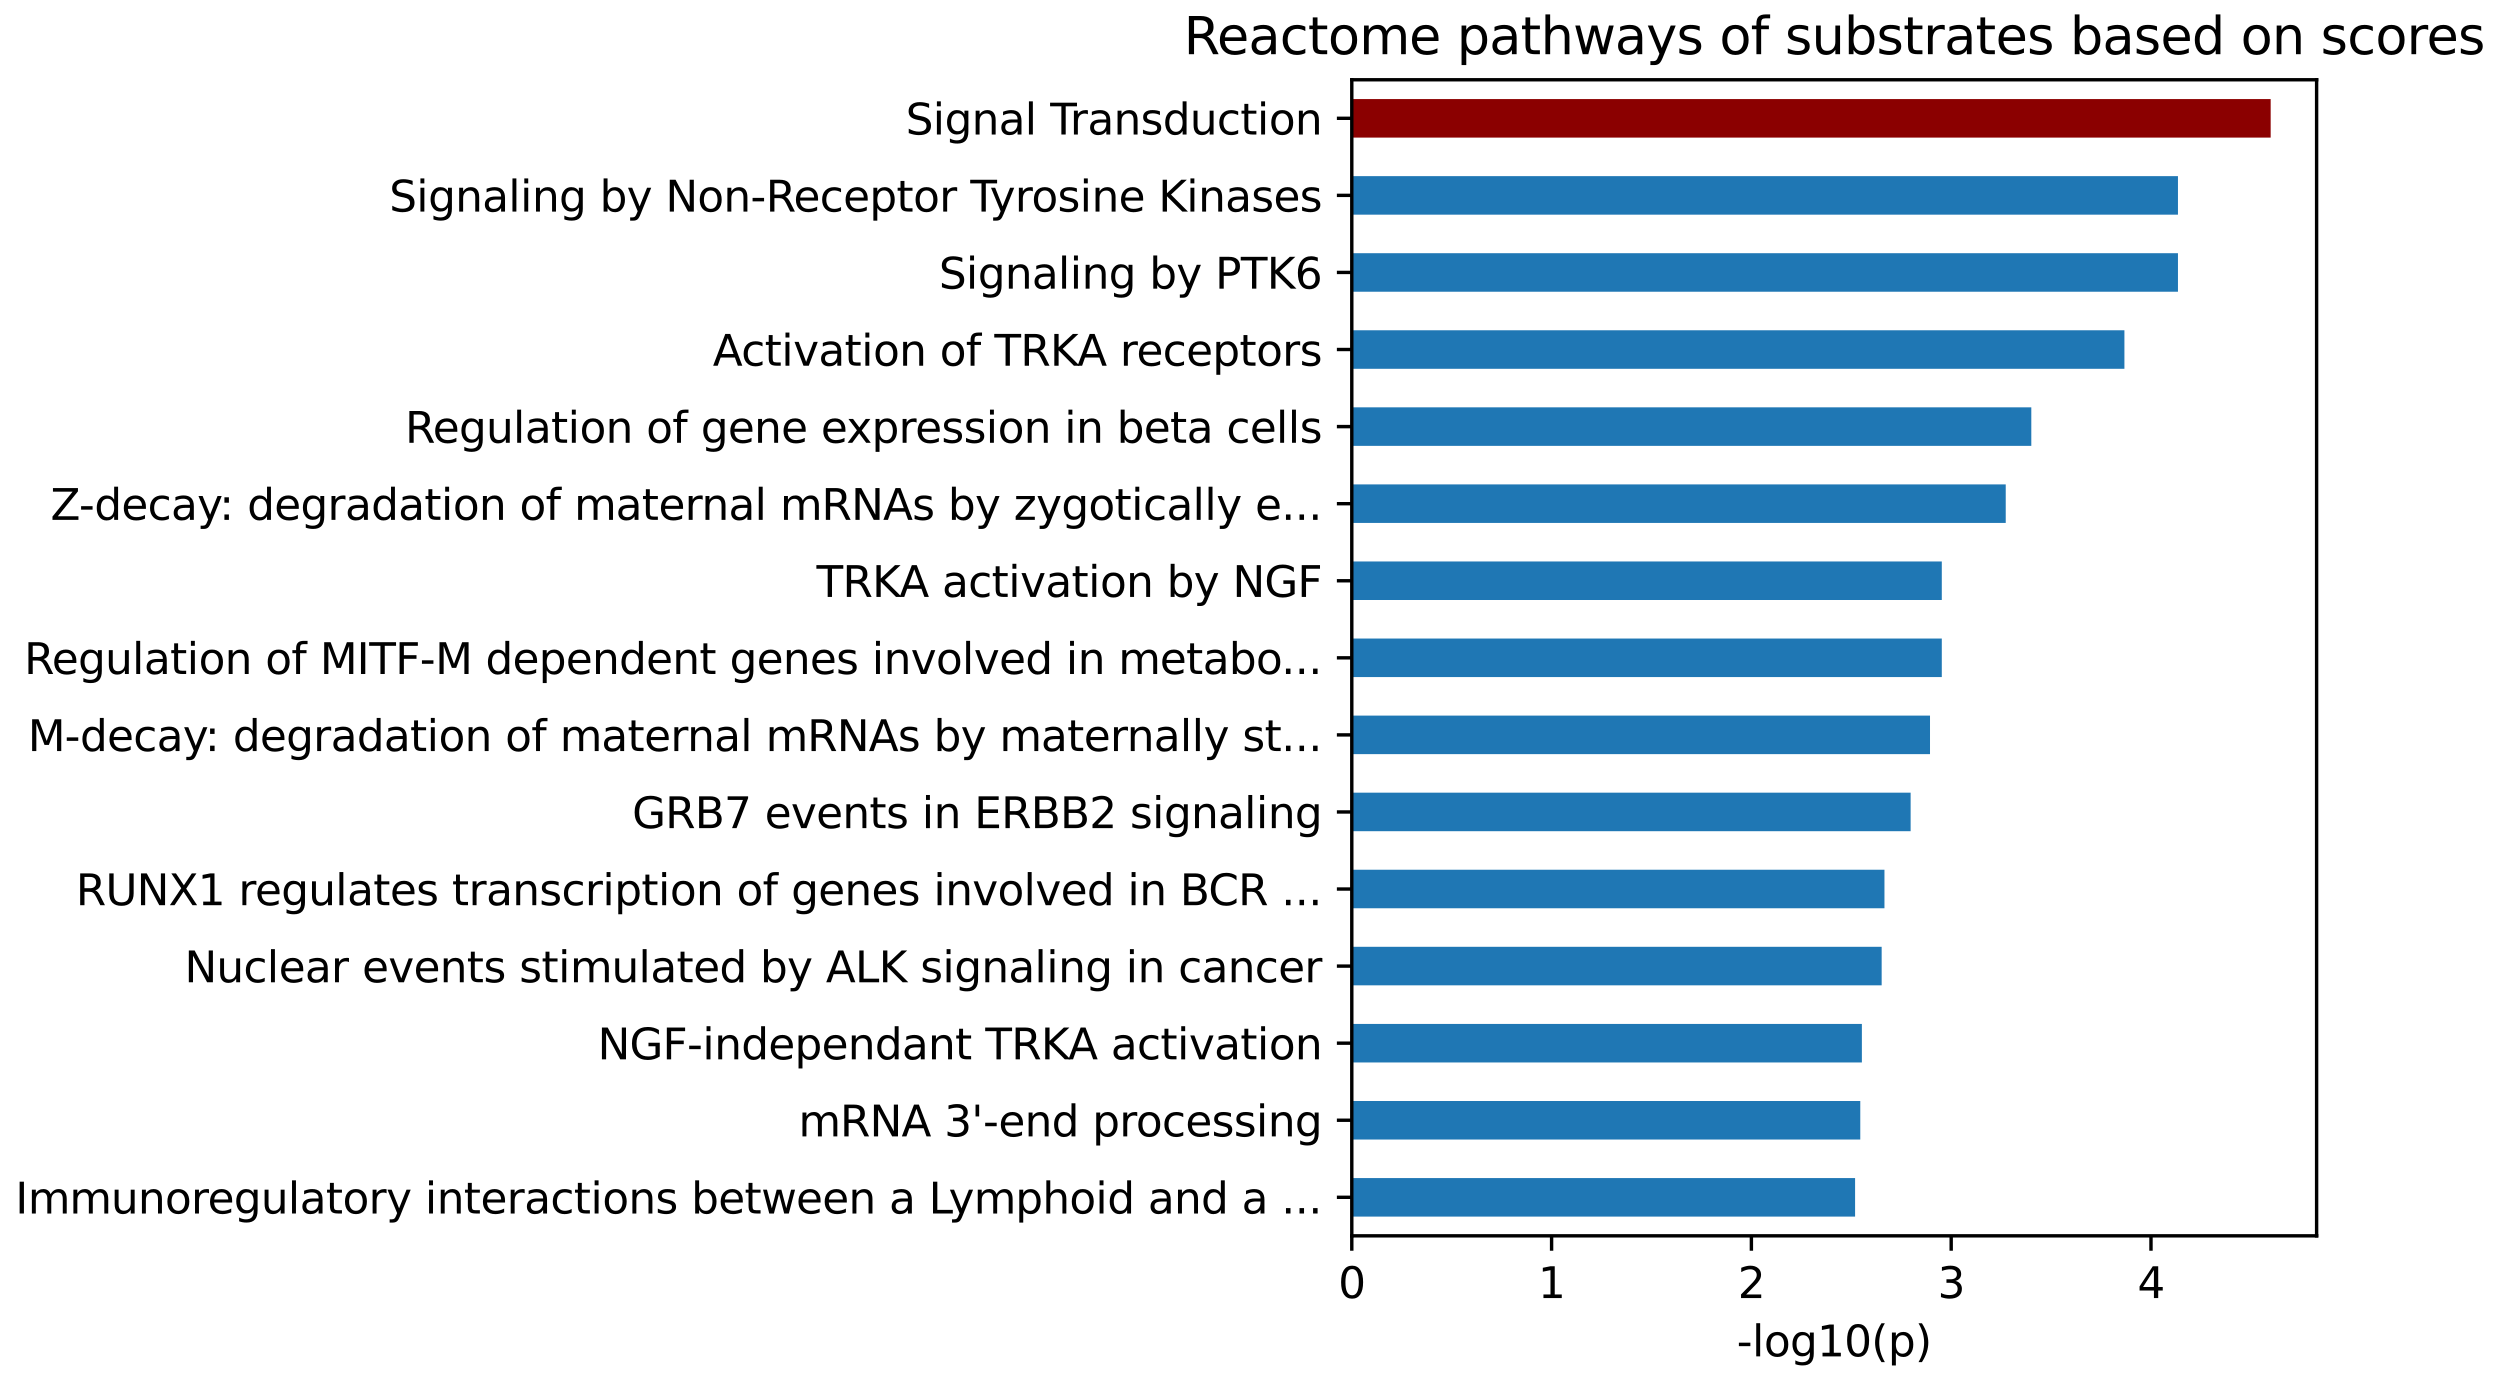 <?xml version="1.0" encoding="utf-8" standalone="no"?>
<!DOCTYPE svg PUBLIC "-//W3C//DTD SVG 1.1//EN"
  "http://www.w3.org/Graphics/SVG/1.1/DTD/svg11.dtd">
<svg xmlns:xlink="http://www.w3.org/1999/xlink" width="586.558pt" height="323.914pt" viewBox="0 0 586.558 323.914" xmlns="http://www.w3.org/2000/svg" version="1.1">
 <defs>
  <style type="text/css">*{stroke-linejoin: round; stroke-linecap: butt}</style>
 </defs>
 <g id="figure_1">
  <g id="patch_1">
   <path d="M 0 323.914 
L 586.558 323.914 
L 586.558 0 
L 0 0 
L 0 323.914 
z
" style="fill: none"/>
  </g>
  <g id="axes_1">
   <g id="patch_2">
    <path d="M 317.161 289.958 
L 543.531 289.958 
L 543.531 18.718 
L 317.161 18.718 
L 317.161 289.958 
z
" style="fill: none"/>
   </g>
   <g id="patch_3">
    <path d="M 317.161 285.437 
L 435.246 285.437 
L 435.246 276.396 
L 317.161 276.396 
z
" clip-path="url(#p5f8c6d8225)" style="fill: #1f77b4"/>
   </g>
   <g id="patch_4">
    <path d="M 317.161 267.355 
L 436.465 267.355 
L 436.465 258.313 
L 317.161 258.313 
z
" clip-path="url(#p5f8c6d8225)" style="fill: #1f77b4"/>
   </g>
   <g id="patch_5">
    <path d="M 317.161 249.272 
L 436.84 249.272 
L 436.84 240.231 
L 317.161 240.231 
z
" clip-path="url(#p5f8c6d8225)" style="fill: #1f77b4"/>
   </g>
   <g id="patch_6">
    <path d="M 317.161 231.189 
L 441.481 231.189 
L 441.481 222.148 
L 317.161 222.148 
z
" clip-path="url(#p5f8c6d8225)" style="fill: #1f77b4"/>
   </g>
   <g id="patch_7">
    <path d="M 317.161 213.107 
L 442.137 213.107 
L 442.137 204.065 
L 317.161 204.065 
z
" clip-path="url(#p5f8c6d8225)" style="fill: #1f77b4"/>
   </g>
   <g id="patch_8">
    <path d="M 317.161 195.024 
L 448.278 195.024 
L 448.278 185.983 
L 317.161 185.983 
z
" clip-path="url(#p5f8c6d8225)" style="fill: #1f77b4"/>
   </g>
   <g id="patch_9">
    <path d="M 317.161 176.941 
L 452.825 176.941 
L 452.825 167.9 
L 317.161 167.9 
z
" clip-path="url(#p5f8c6d8225)" style="fill: #1f77b4"/>
   </g>
   <g id="patch_10">
    <path d="M 317.161 158.859 
L 455.591 158.859 
L 455.591 149.817 
L 317.161 149.817 
z
" clip-path="url(#p5f8c6d8225)" style="fill: #1f77b4"/>
   </g>
   <g id="patch_11">
    <path d="M 317.161 140.776 
L 455.591 140.776 
L 455.591 131.735 
L 317.161 131.735 
z
" clip-path="url(#p5f8c6d8225)" style="fill: #1f77b4"/>
   </g>
   <g id="patch_12">
    <path d="M 317.161 122.693 
L 470.592 122.693 
L 470.592 113.652 
L 317.161 113.652 
z
" clip-path="url(#p5f8c6d8225)" style="fill: #1f77b4"/>
   </g>
   <g id="patch_13">
    <path d="M 317.161 104.611 
L 476.592 104.611 
L 476.592 95.569 
L 317.161 95.569 
z
" clip-path="url(#p5f8c6d8225)" style="fill: #1f77b4"/>
   </g>
   <g id="patch_14">
    <path d="M 317.161 86.528 
L 498.437 86.528 
L 498.437 77.487 
L 317.161 77.487 
z
" clip-path="url(#p5f8c6d8225)" style="fill: #1f77b4"/>
   </g>
   <g id="patch_15">
    <path d="M 317.161 68.445 
L 511 68.445 
L 511 59.404 
L 317.161 59.404 
z
" clip-path="url(#p5f8c6d8225)" style="fill: #1f77b4"/>
   </g>
   <g id="patch_16">
    <path d="M 317.161 50.363 
L 511 50.363 
L 511 41.321 
L 317.161 41.321 
z
" clip-path="url(#p5f8c6d8225)" style="fill: #1f77b4"/>
   </g>
   <g id="patch_17">
    <path d="M 317.161 32.28 
L 532.751 32.28 
L 532.751 23.239 
L 317.161 23.239 
z
" clip-path="url(#p5f8c6d8225)" style="fill: #8b0000"/>
   </g>
   <g id="matplotlib.axis_1">
    <g id="xtick_1">
     <g id="line2d_1">
      <defs>
       <path id="m7e1c1a5dca" d="M 0 0 
L 0 3.5 
" style="stroke: #000000; stroke-width: 0.8"/>
      </defs>
      <g>
       <use xlink:href="#m7e1c1a5dca" x="317.161" y="289.958" style="stroke: #000000; stroke-width: 0.8"/>
      </g>
     </g>
     <g id="text_1">
      <!-- 0 -->
      <g transform="translate(313.98 304.557) scale(0.1 -0.1)">
       <defs>
        <path id="DejaVuSans-30" d="M 2034 4250 
Q 1547 4250 1301 3770 
Q 1056 3291 1056 2328 
Q 1056 1369 1301 889 
Q 1547 409 2034 409 
Q 2525 409 2770 889 
Q 3016 1369 3016 2328 
Q 3016 3291 2770 3770 
Q 2525 4250 2034 4250 
z
M 2034 4750 
Q 2819 4750 3233 4129 
Q 3647 3509 3647 2328 
Q 3647 1150 3233 529 
Q 2819 -91 2034 -91 
Q 1250 -91 836 529 
Q 422 1150 422 2328 
Q 422 3509 836 4129 
Q 1250 4750 2034 4750 
z
" transform="scale(0.016)"/>
       </defs>
       <use xlink:href="#DejaVuSans-30"/>
      </g>
     </g>
    </g>
    <g id="xtick_2">
     <g id="line2d_2">
      <g>
       <use xlink:href="#m7e1c1a5dca" x="364.039" y="289.958" style="stroke: #000000; stroke-width: 0.8"/>
      </g>
     </g>
     <g id="text_2">
      <!-- 1 -->
      <g transform="translate(360.857 304.557) scale(0.1 -0.1)">
       <defs>
        <path id="DejaVuSans-31" d="M 794 531 
L 1825 531 
L 1825 4091 
L 703 3866 
L 703 4441 
L 1819 4666 
L 2450 4666 
L 2450 531 
L 3481 531 
L 3481 0 
L 794 0 
L 794 531 
z
" transform="scale(0.016)"/>
       </defs>
       <use xlink:href="#DejaVuSans-31"/>
      </g>
     </g>
    </g>
    <g id="xtick_3">
     <g id="line2d_3">
      <g>
       <use xlink:href="#m7e1c1a5dca" x="410.916" y="289.958" style="stroke: #000000; stroke-width: 0.8"/>
      </g>
     </g>
     <g id="text_3">
      <!-- 2 -->
      <g transform="translate(407.735 304.557) scale(0.1 -0.1)">
       <defs>
        <path id="DejaVuSans-32" d="M 1228 531 
L 3431 531 
L 3431 0 
L 469 0 
L 469 531 
Q 828 903 1448 1529 
Q 2069 2156 2228 2338 
Q 2531 2678 2651 2914 
Q 2772 3150 2772 3378 
Q 2772 3750 2511 3984 
Q 2250 4219 1831 4219 
Q 1534 4219 1204 4116 
Q 875 4013 500 3803 
L 500 4441 
Q 881 4594 1212 4672 
Q 1544 4750 1819 4750 
Q 2544 4750 2975 4387 
Q 3406 4025 3406 3419 
Q 3406 3131 3298 2873 
Q 3191 2616 2906 2266 
Q 2828 2175 2409 1742 
Q 1991 1309 1228 531 
z
" transform="scale(0.016)"/>
       </defs>
       <use xlink:href="#DejaVuSans-32"/>
      </g>
     </g>
    </g>
    <g id="xtick_4">
     <g id="line2d_4">
      <g>
       <use xlink:href="#m7e1c1a5dca" x="457.794" y="289.958" style="stroke: #000000; stroke-width: 0.8"/>
      </g>
     </g>
     <g id="text_4">
      <!-- 3 -->
      <g transform="translate(454.613 304.557) scale(0.1 -0.1)">
       <defs>
        <path id="DejaVuSans-33" d="M 2597 2516 
Q 3050 2419 3304 2112 
Q 3559 1806 3559 1356 
Q 3559 666 3084 287 
Q 2609 -91 1734 -91 
Q 1441 -91 1130 -33 
Q 819 25 488 141 
L 488 750 
Q 750 597 1062 519 
Q 1375 441 1716 441 
Q 2309 441 2620 675 
Q 2931 909 2931 1356 
Q 2931 1769 2642 2001 
Q 2353 2234 1838 2234 
L 1294 2234 
L 1294 2753 
L 1863 2753 
Q 2328 2753 2575 2939 
Q 2822 3125 2822 3475 
Q 2822 3834 2567 4026 
Q 2313 4219 1838 4219 
Q 1578 4219 1281 4162 
Q 984 4106 628 3988 
L 628 4550 
Q 988 4650 1302 4700 
Q 1616 4750 1894 4750 
Q 2613 4750 3031 4423 
Q 3450 4097 3450 3541 
Q 3450 3153 3228 2886 
Q 3006 2619 2597 2516 
z
" transform="scale(0.016)"/>
       </defs>
       <use xlink:href="#DejaVuSans-33"/>
      </g>
     </g>
    </g>
    <g id="xtick_5">
     <g id="line2d_5">
      <g>
       <use xlink:href="#m7e1c1a5dca" x="504.672" y="289.958" style="stroke: #000000; stroke-width: 0.8"/>
      </g>
     </g>
     <g id="text_5">
      <!-- 4 -->
      <g transform="translate(501.49 304.557) scale(0.1 -0.1)">
       <defs>
        <path id="DejaVuSans-34" d="M 2419 4116 
L 825 1625 
L 2419 1625 
L 2419 4116 
z
M 2253 4666 
L 3047 4666 
L 3047 1625 
L 3713 1625 
L 3713 1100 
L 3047 1100 
L 3047 0 
L 2419 0 
L 2419 1100 
L 313 1100 
L 313 1709 
L 2253 4666 
z
" transform="scale(0.016)"/>
       </defs>
       <use xlink:href="#DejaVuSans-34"/>
      </g>
     </g>
    </g>
    <g id="text_6">
     <!-- -log10(p) -->
     <g transform="translate(407.481 318.235) scale(0.1 -0.1)">
      <defs>
       <path id="DejaVuSans-2d" d="M 313 2009 
L 1997 2009 
L 1997 1497 
L 313 1497 
L 313 2009 
z
" transform="scale(0.016)"/>
       <path id="DejaVuSans-6c" d="M 603 4863 
L 1178 4863 
L 1178 0 
L 603 0 
L 603 4863 
z
" transform="scale(0.016)"/>
       <path id="DejaVuSans-6f" d="M 1959 3097 
Q 1497 3097 1228 2736 
Q 959 2375 959 1747 
Q 959 1119 1226 758 
Q 1494 397 1959 397 
Q 2419 397 2687 759 
Q 2956 1122 2956 1747 
Q 2956 2369 2687 2733 
Q 2419 3097 1959 3097 
z
M 1959 3584 
Q 2709 3584 3137 3096 
Q 3566 2609 3566 1747 
Q 3566 888 3137 398 
Q 2709 -91 1959 -91 
Q 1206 -91 779 398 
Q 353 888 353 1747 
Q 353 2609 779 3096 
Q 1206 3584 1959 3584 
z
" transform="scale(0.016)"/>
       <path id="DejaVuSans-67" d="M 2906 1791 
Q 2906 2416 2648 2759 
Q 2391 3103 1925 3103 
Q 1463 3103 1205 2759 
Q 947 2416 947 1791 
Q 947 1169 1205 825 
Q 1463 481 1925 481 
Q 2391 481 2648 825 
Q 2906 1169 2906 1791 
z
M 3481 434 
Q 3481 -459 3084 -895 
Q 2688 -1331 1869 -1331 
Q 1566 -1331 1297 -1286 
Q 1028 -1241 775 -1147 
L 775 -588 
Q 1028 -725 1275 -790 
Q 1522 -856 1778 -856 
Q 2344 -856 2625 -561 
Q 2906 -266 2906 331 
L 2906 616 
Q 2728 306 2450 153 
Q 2172 0 1784 0 
Q 1141 0 747 490 
Q 353 981 353 1791 
Q 353 2603 747 3093 
Q 1141 3584 1784 3584 
Q 2172 3584 2450 3431 
Q 2728 3278 2906 2969 
L 2906 3500 
L 3481 3500 
L 3481 434 
z
" transform="scale(0.016)"/>
       <path id="DejaVuSans-28" d="M 1984 4856 
Q 1566 4138 1362 3434 
Q 1159 2731 1159 2009 
Q 1159 1288 1364 580 
Q 1569 -128 1984 -844 
L 1484 -844 
Q 1016 -109 783 600 
Q 550 1309 550 2009 
Q 550 2706 781 3412 
Q 1013 4119 1484 4856 
L 1984 4856 
z
" transform="scale(0.016)"/>
       <path id="DejaVuSans-70" d="M 1159 525 
L 1159 -1331 
L 581 -1331 
L 581 3500 
L 1159 3500 
L 1159 2969 
Q 1341 3281 1617 3432 
Q 1894 3584 2278 3584 
Q 2916 3584 3314 3078 
Q 3713 2572 3713 1747 
Q 3713 922 3314 415 
Q 2916 -91 2278 -91 
Q 1894 -91 1617 61 
Q 1341 213 1159 525 
z
M 3116 1747 
Q 3116 2381 2855 2742 
Q 2594 3103 2138 3103 
Q 1681 3103 1420 2742 
Q 1159 2381 1159 1747 
Q 1159 1113 1420 752 
Q 1681 391 2138 391 
Q 2594 391 2855 752 
Q 3116 1113 3116 1747 
z
" transform="scale(0.016)"/>
       <path id="DejaVuSans-29" d="M 513 4856 
L 1013 4856 
Q 1481 4119 1714 3412 
Q 1947 2706 1947 2009 
Q 1947 1309 1714 600 
Q 1481 -109 1013 -844 
L 513 -844 
Q 928 -128 1133 580 
Q 1338 1288 1338 2009 
Q 1338 2731 1133 3434 
Q 928 4138 513 4856 
z
" transform="scale(0.016)"/>
      </defs>
      <use xlink:href="#DejaVuSans-2d"/>
      <use xlink:href="#DejaVuSans-6c" transform="translate(36.084 0)"/>
      <use xlink:href="#DejaVuSans-6f" transform="translate(63.867 0)"/>
      <use xlink:href="#DejaVuSans-67" transform="translate(125.049 0)"/>
      <use xlink:href="#DejaVuSans-31" transform="translate(188.525 0)"/>
      <use xlink:href="#DejaVuSans-30" transform="translate(252.148 0)"/>
      <use xlink:href="#DejaVuSans-28" transform="translate(315.771 0)"/>
      <use xlink:href="#DejaVuSans-70" transform="translate(354.785 0)"/>
      <use xlink:href="#DejaVuSans-29" transform="translate(418.262 0)"/>
     </g>
    </g>
   </g>
   <g id="matplotlib.axis_2">
    <g id="ytick_1">
     <g id="line2d_6">
      <defs>
       <path id="md7e5fd73e1" d="M 0 0 
L -3.5 0 
" style="stroke: #000000; stroke-width: 0.8"/>
      </defs>
      <g>
       <use xlink:href="#md7e5fd73e1" x="317.161" y="280.917" style="stroke: #000000; stroke-width: 0.8"/>
      </g>
     </g>
     <g id="text_7">
      <!-- Immunoregulatory interactions between a Lymphoid and a ... -->
      <g transform="translate(3.6 284.716) scale(0.1 -0.1)">
       <defs>
        <path id="DejaVuSans-49" d="M 628 4666 
L 1259 4666 
L 1259 0 
L 628 0 
L 628 4666 
z
" transform="scale(0.016)"/>
        <path id="DejaVuSans-6d" d="M 3328 2828 
Q 3544 3216 3844 3400 
Q 4144 3584 4550 3584 
Q 5097 3584 5394 3201 
Q 5691 2819 5691 2113 
L 5691 0 
L 5113 0 
L 5113 2094 
Q 5113 2597 4934 2840 
Q 4756 3084 4391 3084 
Q 3944 3084 3684 2787 
Q 3425 2491 3425 1978 
L 3425 0 
L 2847 0 
L 2847 2094 
Q 2847 2600 2669 2842 
Q 2491 3084 2119 3084 
Q 1678 3084 1418 2786 
Q 1159 2488 1159 1978 
L 1159 0 
L 581 0 
L 581 3500 
L 1159 3500 
L 1159 2956 
Q 1356 3278 1631 3431 
Q 1906 3584 2284 3584 
Q 2666 3584 2933 3390 
Q 3200 3197 3328 2828 
z
" transform="scale(0.016)"/>
        <path id="DejaVuSans-75" d="M 544 1381 
L 544 3500 
L 1119 3500 
L 1119 1403 
Q 1119 906 1312 657 
Q 1506 409 1894 409 
Q 2359 409 2629 706 
Q 2900 1003 2900 1516 
L 2900 3500 
L 3475 3500 
L 3475 0 
L 2900 0 
L 2900 538 
Q 2691 219 2414 64 
Q 2138 -91 1772 -91 
Q 1169 -91 856 284 
Q 544 659 544 1381 
z
M 1991 3584 
L 1991 3584 
z
" transform="scale(0.016)"/>
        <path id="DejaVuSans-6e" d="M 3513 2113 
L 3513 0 
L 2938 0 
L 2938 2094 
Q 2938 2591 2744 2837 
Q 2550 3084 2163 3084 
Q 1697 3084 1428 2787 
Q 1159 2491 1159 1978 
L 1159 0 
L 581 0 
L 581 3500 
L 1159 3500 
L 1159 2956 
Q 1366 3272 1645 3428 
Q 1925 3584 2291 3584 
Q 2894 3584 3203 3211 
Q 3513 2838 3513 2113 
z
" transform="scale(0.016)"/>
        <path id="DejaVuSans-72" d="M 2631 2963 
Q 2534 3019 2420 3045 
Q 2306 3072 2169 3072 
Q 1681 3072 1420 2755 
Q 1159 2438 1159 1844 
L 1159 0 
L 581 0 
L 581 3500 
L 1159 3500 
L 1159 2956 
Q 1341 3275 1631 3429 
Q 1922 3584 2338 3584 
Q 2397 3584 2469 3576 
Q 2541 3569 2628 3553 
L 2631 2963 
z
" transform="scale(0.016)"/>
        <path id="DejaVuSans-65" d="M 3597 1894 
L 3597 1613 
L 953 1613 
Q 991 1019 1311 708 
Q 1631 397 2203 397 
Q 2534 397 2845 478 
Q 3156 559 3463 722 
L 3463 178 
Q 3153 47 2828 -22 
Q 2503 -91 2169 -91 
Q 1331 -91 842 396 
Q 353 884 353 1716 
Q 353 2575 817 3079 
Q 1281 3584 2069 3584 
Q 2775 3584 3186 3129 
Q 3597 2675 3597 1894 
z
M 3022 2063 
Q 3016 2534 2758 2815 
Q 2500 3097 2075 3097 
Q 1594 3097 1305 2825 
Q 1016 2553 972 2059 
L 3022 2063 
z
" transform="scale(0.016)"/>
        <path id="DejaVuSans-61" d="M 2194 1759 
Q 1497 1759 1228 1600 
Q 959 1441 959 1056 
Q 959 750 1161 570 
Q 1363 391 1709 391 
Q 2188 391 2477 730 
Q 2766 1069 2766 1631 
L 2766 1759 
L 2194 1759 
z
M 3341 1997 
L 3341 0 
L 2766 0 
L 2766 531 
Q 2569 213 2275 61 
Q 1981 -91 1556 -91 
Q 1019 -91 701 211 
Q 384 513 384 1019 
Q 384 1609 779 1909 
Q 1175 2209 1959 2209 
L 2766 2209 
L 2766 2266 
Q 2766 2663 2505 2880 
Q 2244 3097 1772 3097 
Q 1472 3097 1187 3025 
Q 903 2953 641 2809 
L 641 3341 
Q 956 3463 1253 3523 
Q 1550 3584 1831 3584 
Q 2591 3584 2966 3190 
Q 3341 2797 3341 1997 
z
" transform="scale(0.016)"/>
        <path id="DejaVuSans-74" d="M 1172 4494 
L 1172 3500 
L 2356 3500 
L 2356 3053 
L 1172 3053 
L 1172 1153 
Q 1172 725 1289 603 
Q 1406 481 1766 481 
L 2356 481 
L 2356 0 
L 1766 0 
Q 1100 0 847 248 
Q 594 497 594 1153 
L 594 3053 
L 172 3053 
L 172 3500 
L 594 3500 
L 594 4494 
L 1172 4494 
z
" transform="scale(0.016)"/>
        <path id="DejaVuSans-79" d="M 2059 -325 
Q 1816 -950 1584 -1140 
Q 1353 -1331 966 -1331 
L 506 -1331 
L 506 -850 
L 844 -850 
Q 1081 -850 1212 -737 
Q 1344 -625 1503 -206 
L 1606 56 
L 191 3500 
L 800 3500 
L 1894 763 
L 2988 3500 
L 3597 3500 
L 2059 -325 
z
" transform="scale(0.016)"/>
        <path id="DejaVuSans-20" transform="scale(0.016)"/>
        <path id="DejaVuSans-69" d="M 603 3500 
L 1178 3500 
L 1178 0 
L 603 0 
L 603 3500 
z
M 603 4863 
L 1178 4863 
L 1178 4134 
L 603 4134 
L 603 4863 
z
" transform="scale(0.016)"/>
        <path id="DejaVuSans-63" d="M 3122 3366 
L 3122 2828 
Q 2878 2963 2633 3030 
Q 2388 3097 2138 3097 
Q 1578 3097 1268 2742 
Q 959 2388 959 1747 
Q 959 1106 1268 751 
Q 1578 397 2138 397 
Q 2388 397 2633 464 
Q 2878 531 3122 666 
L 3122 134 
Q 2881 22 2623 -34 
Q 2366 -91 2075 -91 
Q 1284 -91 818 406 
Q 353 903 353 1747 
Q 353 2603 823 3093 
Q 1294 3584 2113 3584 
Q 2378 3584 2631 3529 
Q 2884 3475 3122 3366 
z
" transform="scale(0.016)"/>
        <path id="DejaVuSans-73" d="M 2834 3397 
L 2834 2853 
Q 2591 2978 2328 3040 
Q 2066 3103 1784 3103 
Q 1356 3103 1142 2972 
Q 928 2841 928 2578 
Q 928 2378 1081 2264 
Q 1234 2150 1697 2047 
L 1894 2003 
Q 2506 1872 2764 1633 
Q 3022 1394 3022 966 
Q 3022 478 2636 193 
Q 2250 -91 1575 -91 
Q 1294 -91 989 -36 
Q 684 19 347 128 
L 347 722 
Q 666 556 975 473 
Q 1284 391 1588 391 
Q 1994 391 2212 530 
Q 2431 669 2431 922 
Q 2431 1156 2273 1281 
Q 2116 1406 1581 1522 
L 1381 1569 
Q 847 1681 609 1914 
Q 372 2147 372 2553 
Q 372 3047 722 3315 
Q 1072 3584 1716 3584 
Q 2034 3584 2315 3537 
Q 2597 3491 2834 3397 
z
" transform="scale(0.016)"/>
        <path id="DejaVuSans-62" d="M 3116 1747 
Q 3116 2381 2855 2742 
Q 2594 3103 2138 3103 
Q 1681 3103 1420 2742 
Q 1159 2381 1159 1747 
Q 1159 1113 1420 752 
Q 1681 391 2138 391 
Q 2594 391 2855 752 
Q 3116 1113 3116 1747 
z
M 1159 2969 
Q 1341 3281 1617 3432 
Q 1894 3584 2278 3584 
Q 2916 3584 3314 3078 
Q 3713 2572 3713 1747 
Q 3713 922 3314 415 
Q 2916 -91 2278 -91 
Q 1894 -91 1617 61 
Q 1341 213 1159 525 
L 1159 0 
L 581 0 
L 581 4863 
L 1159 4863 
L 1159 2969 
z
" transform="scale(0.016)"/>
        <path id="DejaVuSans-77" d="M 269 3500 
L 844 3500 
L 1563 769 
L 2278 3500 
L 2956 3500 
L 3675 769 
L 4391 3500 
L 4966 3500 
L 4050 0 
L 3372 0 
L 2619 2869 
L 1863 0 
L 1184 0 
L 269 3500 
z
" transform="scale(0.016)"/>
        <path id="DejaVuSans-4c" d="M 628 4666 
L 1259 4666 
L 1259 531 
L 3531 531 
L 3531 0 
L 628 0 
L 628 4666 
z
" transform="scale(0.016)"/>
        <path id="DejaVuSans-68" d="M 3513 2113 
L 3513 0 
L 2938 0 
L 2938 2094 
Q 2938 2591 2744 2837 
Q 2550 3084 2163 3084 
Q 1697 3084 1428 2787 
Q 1159 2491 1159 1978 
L 1159 0 
L 581 0 
L 581 4863 
L 1159 4863 
L 1159 2956 
Q 1366 3272 1645 3428 
Q 1925 3584 2291 3584 
Q 2894 3584 3203 3211 
Q 3513 2838 3513 2113 
z
" transform="scale(0.016)"/>
        <path id="DejaVuSans-64" d="M 2906 2969 
L 2906 4863 
L 3481 4863 
L 3481 0 
L 2906 0 
L 2906 525 
Q 2725 213 2448 61 
Q 2172 -91 1784 -91 
Q 1150 -91 751 415 
Q 353 922 353 1747 
Q 353 2572 751 3078 
Q 1150 3584 1784 3584 
Q 2172 3584 2448 3432 
Q 2725 3281 2906 2969 
z
M 947 1747 
Q 947 1113 1208 752 
Q 1469 391 1925 391 
Q 2381 391 2643 752 
Q 2906 1113 2906 1747 
Q 2906 2381 2643 2742 
Q 2381 3103 1925 3103 
Q 1469 3103 1208 2742 
Q 947 2381 947 1747 
z
" transform="scale(0.016)"/>
        <path id="DejaVuSans-2e" d="M 684 794 
L 1344 794 
L 1344 0 
L 684 0 
L 684 794 
z
" transform="scale(0.016)"/>
       </defs>
       <use xlink:href="#DejaVuSans-49"/>
       <use xlink:href="#DejaVuSans-6d" transform="translate(29.492 0)"/>
       <use xlink:href="#DejaVuSans-6d" transform="translate(126.904 0)"/>
       <use xlink:href="#DejaVuSans-75" transform="translate(224.316 0)"/>
       <use xlink:href="#DejaVuSans-6e" transform="translate(287.695 0)"/>
       <use xlink:href="#DejaVuSans-6f" transform="translate(351.074 0)"/>
       <use xlink:href="#DejaVuSans-72" transform="translate(412.256 0)"/>
       <use xlink:href="#DejaVuSans-65" transform="translate(451.119 0)"/>
       <use xlink:href="#DejaVuSans-67" transform="translate(512.643 0)"/>
       <use xlink:href="#DejaVuSans-75" transform="translate(576.119 0)"/>
       <use xlink:href="#DejaVuSans-6c" transform="translate(639.498 0)"/>
       <use xlink:href="#DejaVuSans-61" transform="translate(667.281 0)"/>
       <use xlink:href="#DejaVuSans-74" transform="translate(728.561 0)"/>
       <use xlink:href="#DejaVuSans-6f" transform="translate(767.77 0)"/>
       <use xlink:href="#DejaVuSans-72" transform="translate(828.951 0)"/>
       <use xlink:href="#DejaVuSans-79" transform="translate(870.064 0)"/>
       <use xlink:href="#DejaVuSans-20" transform="translate(929.244 0)"/>
       <use xlink:href="#DejaVuSans-69" transform="translate(961.031 0)"/>
       <use xlink:href="#DejaVuSans-6e" transform="translate(988.814 0)"/>
       <use xlink:href="#DejaVuSans-74" transform="translate(1052.193 0)"/>
       <use xlink:href="#DejaVuSans-65" transform="translate(1091.402 0)"/>
       <use xlink:href="#DejaVuSans-72" transform="translate(1152.926 0)"/>
       <use xlink:href="#DejaVuSans-61" transform="translate(1194.039 0)"/>
       <use xlink:href="#DejaVuSans-63" transform="translate(1255.318 0)"/>
       <use xlink:href="#DejaVuSans-74" transform="translate(1310.299 0)"/>
       <use xlink:href="#DejaVuSans-69" transform="translate(1349.508 0)"/>
       <use xlink:href="#DejaVuSans-6f" transform="translate(1377.291 0)"/>
       <use xlink:href="#DejaVuSans-6e" transform="translate(1438.473 0)"/>
       <use xlink:href="#DejaVuSans-73" transform="translate(1501.852 0)"/>
       <use xlink:href="#DejaVuSans-20" transform="translate(1553.951 0)"/>
       <use xlink:href="#DejaVuSans-62" transform="translate(1585.738 0)"/>
       <use xlink:href="#DejaVuSans-65" transform="translate(1649.215 0)"/>
       <use xlink:href="#DejaVuSans-74" transform="translate(1710.738 0)"/>
       <use xlink:href="#DejaVuSans-77" transform="translate(1749.947 0)"/>
       <use xlink:href="#DejaVuSans-65" transform="translate(1831.734 0)"/>
       <use xlink:href="#DejaVuSans-65" transform="translate(1893.258 0)"/>
       <use xlink:href="#DejaVuSans-6e" transform="translate(1954.781 0)"/>
       <use xlink:href="#DejaVuSans-20" transform="translate(2018.16 0)"/>
       <use xlink:href="#DejaVuSans-61" transform="translate(2049.947 0)"/>
       <use xlink:href="#DejaVuSans-20" transform="translate(2111.227 0)"/>
       <use xlink:href="#DejaVuSans-4c" transform="translate(2143.014 0)"/>
       <use xlink:href="#DejaVuSans-79" transform="translate(2189.602 0)"/>
       <use xlink:href="#DejaVuSans-6d" transform="translate(2248.781 0)"/>
       <use xlink:href="#DejaVuSans-70" transform="translate(2346.193 0)"/>
       <use xlink:href="#DejaVuSans-68" transform="translate(2409.67 0)"/>
       <use xlink:href="#DejaVuSans-6f" transform="translate(2473.049 0)"/>
       <use xlink:href="#DejaVuSans-69" transform="translate(2534.23 0)"/>
       <use xlink:href="#DejaVuSans-64" transform="translate(2562.014 0)"/>
       <use xlink:href="#DejaVuSans-20" transform="translate(2625.49 0)"/>
       <use xlink:href="#DejaVuSans-61" transform="translate(2657.277 0)"/>
       <use xlink:href="#DejaVuSans-6e" transform="translate(2718.557 0)"/>
       <use xlink:href="#DejaVuSans-64" transform="translate(2781.936 0)"/>
       <use xlink:href="#DejaVuSans-20" transform="translate(2845.412 0)"/>
       <use xlink:href="#DejaVuSans-61" transform="translate(2877.199 0)"/>
       <use xlink:href="#DejaVuSans-20" transform="translate(2938.479 0)"/>
       <use xlink:href="#DejaVuSans-2e" transform="translate(2970.266 0)"/>
       <use xlink:href="#DejaVuSans-2e" transform="translate(3002.053 0)"/>
       <use xlink:href="#DejaVuSans-2e" transform="translate(3033.84 0)"/>
      </g>
     </g>
    </g>
    <g id="ytick_2">
     <g id="line2d_7">
      <g>
       <use xlink:href="#md7e5fd73e1" x="317.161" y="262.834" style="stroke: #000000; stroke-width: 0.8"/>
      </g>
     </g>
     <g id="text_8">
      <!-- mRNA 3'-end processing -->
      <g transform="translate(187.348 266.633) scale(0.1 -0.1)">
       <defs>
        <path id="DejaVuSans-52" d="M 2841 2188 
Q 3044 2119 3236 1894 
Q 3428 1669 3622 1275 
L 4263 0 
L 3584 0 
L 2988 1197 
Q 2756 1666 2539 1819 
Q 2322 1972 1947 1972 
L 1259 1972 
L 1259 0 
L 628 0 
L 628 4666 
L 2053 4666 
Q 2853 4666 3247 4331 
Q 3641 3997 3641 3322 
Q 3641 2881 3436 2590 
Q 3231 2300 2841 2188 
z
M 1259 4147 
L 1259 2491 
L 2053 2491 
Q 2509 2491 2742 2702 
Q 2975 2913 2975 3322 
Q 2975 3731 2742 3939 
Q 2509 4147 2053 4147 
L 1259 4147 
z
" transform="scale(0.016)"/>
        <path id="DejaVuSans-4e" d="M 628 4666 
L 1478 4666 
L 3547 763 
L 3547 4666 
L 4159 4666 
L 4159 0 
L 3309 0 
L 1241 3903 
L 1241 0 
L 628 0 
L 628 4666 
z
" transform="scale(0.016)"/>
        <path id="DejaVuSans-41" d="M 2188 4044 
L 1331 1722 
L 3047 1722 
L 2188 4044 
z
M 1831 4666 
L 2547 4666 
L 4325 0 
L 3669 0 
L 3244 1197 
L 1141 1197 
L 716 0 
L 50 0 
L 1831 4666 
z
" transform="scale(0.016)"/>
        <path id="DejaVuSans-27" d="M 1147 4666 
L 1147 2931 
L 616 2931 
L 616 4666 
L 1147 4666 
z
" transform="scale(0.016)"/>
       </defs>
       <use xlink:href="#DejaVuSans-6d"/>
       <use xlink:href="#DejaVuSans-52" transform="translate(97.412 0)"/>
       <use xlink:href="#DejaVuSans-4e" transform="translate(166.895 0)"/>
       <use xlink:href="#DejaVuSans-41" transform="translate(241.699 0)"/>
       <use xlink:href="#DejaVuSans-20" transform="translate(310.107 0)"/>
       <use xlink:href="#DejaVuSans-33" transform="translate(341.895 0)"/>
       <use xlink:href="#DejaVuSans-27" transform="translate(405.518 0)"/>
       <use xlink:href="#DejaVuSans-2d" transform="translate(433.008 0)"/>
       <use xlink:href="#DejaVuSans-65" transform="translate(469.092 0)"/>
       <use xlink:href="#DejaVuSans-6e" transform="translate(530.615 0)"/>
       <use xlink:href="#DejaVuSans-64" transform="translate(593.994 0)"/>
       <use xlink:href="#DejaVuSans-20" transform="translate(657.471 0)"/>
       <use xlink:href="#DejaVuSans-70" transform="translate(689.258 0)"/>
       <use xlink:href="#DejaVuSans-72" transform="translate(752.734 0)"/>
       <use xlink:href="#DejaVuSans-6f" transform="translate(791.598 0)"/>
       <use xlink:href="#DejaVuSans-63" transform="translate(852.779 0)"/>
       <use xlink:href="#DejaVuSans-65" transform="translate(907.76 0)"/>
       <use xlink:href="#DejaVuSans-73" transform="translate(969.283 0)"/>
       <use xlink:href="#DejaVuSans-73" transform="translate(1021.383 0)"/>
       <use xlink:href="#DejaVuSans-69" transform="translate(1073.482 0)"/>
       <use xlink:href="#DejaVuSans-6e" transform="translate(1101.266 0)"/>
       <use xlink:href="#DejaVuSans-67" transform="translate(1164.645 0)"/>
      </g>
     </g>
    </g>
    <g id="ytick_3">
     <g id="line2d_8">
      <g>
       <use xlink:href="#md7e5fd73e1" x="317.161" y="244.751" style="stroke: #000000; stroke-width: 0.8"/>
      </g>
     </g>
     <g id="text_9">
      <!-- NGF-independant TRKA activation -->
      <g transform="translate(140.219 248.551) scale(0.1 -0.1)">
       <defs>
        <path id="DejaVuSans-47" d="M 3809 666 
L 3809 1919 
L 2778 1919 
L 2778 2438 
L 4434 2438 
L 4434 434 
Q 4069 175 3628 42 
Q 3188 -91 2688 -91 
Q 1594 -91 976 548 
Q 359 1188 359 2328 
Q 359 3472 976 4111 
Q 1594 4750 2688 4750 
Q 3144 4750 3555 4637 
Q 3966 4525 4313 4306 
L 4313 3634 
Q 3963 3931 3569 4081 
Q 3175 4231 2741 4231 
Q 1884 4231 1454 3753 
Q 1025 3275 1025 2328 
Q 1025 1384 1454 906 
Q 1884 428 2741 428 
Q 3075 428 3337 486 
Q 3600 544 3809 666 
z
" transform="scale(0.016)"/>
        <path id="DejaVuSans-46" d="M 628 4666 
L 3309 4666 
L 3309 4134 
L 1259 4134 
L 1259 2759 
L 3109 2759 
L 3109 2228 
L 1259 2228 
L 1259 0 
L 628 0 
L 628 4666 
z
" transform="scale(0.016)"/>
        <path id="DejaVuSans-54" d="M -19 4666 
L 3928 4666 
L 3928 4134 
L 2272 4134 
L 2272 0 
L 1638 0 
L 1638 4134 
L -19 4134 
L -19 4666 
z
" transform="scale(0.016)"/>
        <path id="DejaVuSans-4b" d="M 628 4666 
L 1259 4666 
L 1259 2694 
L 3353 4666 
L 4166 4666 
L 1850 2491 
L 4331 0 
L 3500 0 
L 1259 2247 
L 1259 0 
L 628 0 
L 628 4666 
z
" transform="scale(0.016)"/>
        <path id="DejaVuSans-76" d="M 191 3500 
L 800 3500 
L 1894 563 
L 2988 3500 
L 3597 3500 
L 2284 0 
L 1503 0 
L 191 3500 
z
" transform="scale(0.016)"/>
       </defs>
       <use xlink:href="#DejaVuSans-4e"/>
       <use xlink:href="#DejaVuSans-47" transform="translate(74.805 0)"/>
       <use xlink:href="#DejaVuSans-46" transform="translate(152.295 0)"/>
       <use xlink:href="#DejaVuSans-2d" transform="translate(209.814 0)"/>
       <use xlink:href="#DejaVuSans-69" transform="translate(245.898 0)"/>
       <use xlink:href="#DejaVuSans-6e" transform="translate(273.682 0)"/>
       <use xlink:href="#DejaVuSans-64" transform="translate(337.061 0)"/>
       <use xlink:href="#DejaVuSans-65" transform="translate(400.537 0)"/>
       <use xlink:href="#DejaVuSans-70" transform="translate(462.061 0)"/>
       <use xlink:href="#DejaVuSans-65" transform="translate(525.537 0)"/>
       <use xlink:href="#DejaVuSans-6e" transform="translate(587.061 0)"/>
       <use xlink:href="#DejaVuSans-64" transform="translate(650.439 0)"/>
       <use xlink:href="#DejaVuSans-61" transform="translate(713.916 0)"/>
       <use xlink:href="#DejaVuSans-6e" transform="translate(775.195 0)"/>
       <use xlink:href="#DejaVuSans-74" transform="translate(838.574 0)"/>
       <use xlink:href="#DejaVuSans-20" transform="translate(877.783 0)"/>
       <use xlink:href="#DejaVuSans-54" transform="translate(909.57 0)"/>
       <use xlink:href="#DejaVuSans-52" transform="translate(970.654 0)"/>
       <use xlink:href="#DejaVuSans-4b" transform="translate(1040.137 0)"/>
       <use xlink:href="#DejaVuSans-41" transform="translate(1103.963 0)"/>
       <use xlink:href="#DejaVuSans-20" transform="translate(1172.371 0)"/>
       <use xlink:href="#DejaVuSans-61" transform="translate(1204.158 0)"/>
       <use xlink:href="#DejaVuSans-63" transform="translate(1265.438 0)"/>
       <use xlink:href="#DejaVuSans-74" transform="translate(1320.418 0)"/>
       <use xlink:href="#DejaVuSans-69" transform="translate(1359.627 0)"/>
       <use xlink:href="#DejaVuSans-76" transform="translate(1387.41 0)"/>
       <use xlink:href="#DejaVuSans-61" transform="translate(1446.59 0)"/>
       <use xlink:href="#DejaVuSans-74" transform="translate(1507.869 0)"/>
       <use xlink:href="#DejaVuSans-69" transform="translate(1547.078 0)"/>
       <use xlink:href="#DejaVuSans-6f" transform="translate(1574.861 0)"/>
       <use xlink:href="#DejaVuSans-6e" transform="translate(1636.043 0)"/>
      </g>
     </g>
    </g>
    <g id="ytick_4">
     <g id="line2d_9">
      <g>
       <use xlink:href="#md7e5fd73e1" x="317.161" y="226.669" style="stroke: #000000; stroke-width: 0.8"/>
      </g>
     </g>
     <g id="text_10">
      <!-- Nuclear events stimulated by ALK signaling in cancer -->
      <g transform="translate(43.297 230.468) scale(0.1 -0.1)">
       <use xlink:href="#DejaVuSans-4e"/>
       <use xlink:href="#DejaVuSans-75" transform="translate(74.805 0)"/>
       <use xlink:href="#DejaVuSans-63" transform="translate(138.184 0)"/>
       <use xlink:href="#DejaVuSans-6c" transform="translate(193.164 0)"/>
       <use xlink:href="#DejaVuSans-65" transform="translate(220.947 0)"/>
       <use xlink:href="#DejaVuSans-61" transform="translate(282.471 0)"/>
       <use xlink:href="#DejaVuSans-72" transform="translate(343.75 0)"/>
       <use xlink:href="#DejaVuSans-20" transform="translate(384.863 0)"/>
       <use xlink:href="#DejaVuSans-65" transform="translate(416.65 0)"/>
       <use xlink:href="#DejaVuSans-76" transform="translate(478.174 0)"/>
       <use xlink:href="#DejaVuSans-65" transform="translate(537.354 0)"/>
       <use xlink:href="#DejaVuSans-6e" transform="translate(598.877 0)"/>
       <use xlink:href="#DejaVuSans-74" transform="translate(662.256 0)"/>
       <use xlink:href="#DejaVuSans-73" transform="translate(701.465 0)"/>
       <use xlink:href="#DejaVuSans-20" transform="translate(753.564 0)"/>
       <use xlink:href="#DejaVuSans-73" transform="translate(785.352 0)"/>
       <use xlink:href="#DejaVuSans-74" transform="translate(837.451 0)"/>
       <use xlink:href="#DejaVuSans-69" transform="translate(876.66 0)"/>
       <use xlink:href="#DejaVuSans-6d" transform="translate(904.443 0)"/>
       <use xlink:href="#DejaVuSans-75" transform="translate(1001.855 0)"/>
       <use xlink:href="#DejaVuSans-6c" transform="translate(1065.234 0)"/>
       <use xlink:href="#DejaVuSans-61" transform="translate(1093.018 0)"/>
       <use xlink:href="#DejaVuSans-74" transform="translate(1154.297 0)"/>
       <use xlink:href="#DejaVuSans-65" transform="translate(1193.506 0)"/>
       <use xlink:href="#DejaVuSans-64" transform="translate(1255.029 0)"/>
       <use xlink:href="#DejaVuSans-20" transform="translate(1318.506 0)"/>
       <use xlink:href="#DejaVuSans-62" transform="translate(1350.293 0)"/>
       <use xlink:href="#DejaVuSans-79" transform="translate(1413.77 0)"/>
       <use xlink:href="#DejaVuSans-20" transform="translate(1472.949 0)"/>
       <use xlink:href="#DejaVuSans-41" transform="translate(1504.736 0)"/>
       <use xlink:href="#DejaVuSans-4c" transform="translate(1573.145 0)"/>
       <use xlink:href="#DejaVuSans-4b" transform="translate(1628.857 0)"/>
       <use xlink:href="#DejaVuSans-20" transform="translate(1694.434 0)"/>
       <use xlink:href="#DejaVuSans-73" transform="translate(1726.221 0)"/>
       <use xlink:href="#DejaVuSans-69" transform="translate(1778.32 0)"/>
       <use xlink:href="#DejaVuSans-67" transform="translate(1806.104 0)"/>
       <use xlink:href="#DejaVuSans-6e" transform="translate(1869.58 0)"/>
       <use xlink:href="#DejaVuSans-61" transform="translate(1932.959 0)"/>
       <use xlink:href="#DejaVuSans-6c" transform="translate(1994.238 0)"/>
       <use xlink:href="#DejaVuSans-69" transform="translate(2022.021 0)"/>
       <use xlink:href="#DejaVuSans-6e" transform="translate(2049.805 0)"/>
       <use xlink:href="#DejaVuSans-67" transform="translate(2113.184 0)"/>
       <use xlink:href="#DejaVuSans-20" transform="translate(2176.66 0)"/>
       <use xlink:href="#DejaVuSans-69" transform="translate(2208.447 0)"/>
       <use xlink:href="#DejaVuSans-6e" transform="translate(2236.23 0)"/>
       <use xlink:href="#DejaVuSans-20" transform="translate(2299.609 0)"/>
       <use xlink:href="#DejaVuSans-63" transform="translate(2331.396 0)"/>
       <use xlink:href="#DejaVuSans-61" transform="translate(2386.377 0)"/>
       <use xlink:href="#DejaVuSans-6e" transform="translate(2447.656 0)"/>
       <use xlink:href="#DejaVuSans-63" transform="translate(2511.035 0)"/>
       <use xlink:href="#DejaVuSans-65" transform="translate(2566.016 0)"/>
       <use xlink:href="#DejaVuSans-72" transform="translate(2627.539 0)"/>
      </g>
     </g>
    </g>
    <g id="ytick_5">
     <g id="line2d_10">
      <g>
       <use xlink:href="#md7e5fd73e1" x="317.161" y="208.586" style="stroke: #000000; stroke-width: 0.8"/>
      </g>
     </g>
     <g id="text_11">
      <!-- RUNX1 regulates transcription of genes involved in BCR ... -->
      <g transform="translate(17.805 212.385) scale(0.1 -0.1)">
       <defs>
        <path id="DejaVuSans-55" d="M 556 4666 
L 1191 4666 
L 1191 1831 
Q 1191 1081 1462 751 
Q 1734 422 2344 422 
Q 2950 422 3222 751 
Q 3494 1081 3494 1831 
L 3494 4666 
L 4128 4666 
L 4128 1753 
Q 4128 841 3676 375 
Q 3225 -91 2344 -91 
Q 1459 -91 1007 375 
Q 556 841 556 1753 
L 556 4666 
z
" transform="scale(0.016)"/>
        <path id="DejaVuSans-58" d="M 403 4666 
L 1081 4666 
L 2241 2931 
L 3406 4666 
L 4084 4666 
L 2584 2425 
L 4184 0 
L 3506 0 
L 2194 1984 
L 872 0 
L 191 0 
L 1856 2491 
L 403 4666 
z
" transform="scale(0.016)"/>
        <path id="DejaVuSans-66" d="M 2375 4863 
L 2375 4384 
L 1825 4384 
Q 1516 4384 1395 4259 
Q 1275 4134 1275 3809 
L 1275 3500 
L 2222 3500 
L 2222 3053 
L 1275 3053 
L 1275 0 
L 697 0 
L 697 3053 
L 147 3053 
L 147 3500 
L 697 3500 
L 697 3744 
Q 697 4328 969 4595 
Q 1241 4863 1831 4863 
L 2375 4863 
z
" transform="scale(0.016)"/>
        <path id="DejaVuSans-42" d="M 1259 2228 
L 1259 519 
L 2272 519 
Q 2781 519 3026 730 
Q 3272 941 3272 1375 
Q 3272 1813 3026 2020 
Q 2781 2228 2272 2228 
L 1259 2228 
z
M 1259 4147 
L 1259 2741 
L 2194 2741 
Q 2656 2741 2882 2914 
Q 3109 3088 3109 3444 
Q 3109 3797 2882 3972 
Q 2656 4147 2194 4147 
L 1259 4147 
z
M 628 4666 
L 2241 4666 
Q 2963 4666 3353 4366 
Q 3744 4066 3744 3513 
Q 3744 3084 3544 2831 
Q 3344 2578 2956 2516 
Q 3422 2416 3680 2098 
Q 3938 1781 3938 1306 
Q 3938 681 3513 340 
Q 3088 0 2303 0 
L 628 0 
L 628 4666 
z
" transform="scale(0.016)"/>
        <path id="DejaVuSans-43" d="M 4122 4306 
L 4122 3641 
Q 3803 3938 3442 4084 
Q 3081 4231 2675 4231 
Q 1875 4231 1450 3742 
Q 1025 3253 1025 2328 
Q 1025 1406 1450 917 
Q 1875 428 2675 428 
Q 3081 428 3442 575 
Q 3803 722 4122 1019 
L 4122 359 
Q 3791 134 3420 21 
Q 3050 -91 2638 -91 
Q 1578 -91 968 557 
Q 359 1206 359 2328 
Q 359 3453 968 4101 
Q 1578 4750 2638 4750 
Q 3056 4750 3426 4639 
Q 3797 4528 4122 4306 
z
" transform="scale(0.016)"/>
       </defs>
       <use xlink:href="#DejaVuSans-52"/>
       <use xlink:href="#DejaVuSans-55" transform="translate(69.482 0)"/>
       <use xlink:href="#DejaVuSans-4e" transform="translate(142.676 0)"/>
       <use xlink:href="#DejaVuSans-58" transform="translate(217.48 0)"/>
       <use xlink:href="#DejaVuSans-31" transform="translate(285.986 0)"/>
       <use xlink:href="#DejaVuSans-20" transform="translate(349.609 0)"/>
       <use xlink:href="#DejaVuSans-72" transform="translate(381.396 0)"/>
       <use xlink:href="#DejaVuSans-65" transform="translate(420.26 0)"/>
       <use xlink:href="#DejaVuSans-67" transform="translate(481.783 0)"/>
       <use xlink:href="#DejaVuSans-75" transform="translate(545.26 0)"/>
       <use xlink:href="#DejaVuSans-6c" transform="translate(608.639 0)"/>
       <use xlink:href="#DejaVuSans-61" transform="translate(636.422 0)"/>
       <use xlink:href="#DejaVuSans-74" transform="translate(697.701 0)"/>
       <use xlink:href="#DejaVuSans-65" transform="translate(736.91 0)"/>
       <use xlink:href="#DejaVuSans-73" transform="translate(798.434 0)"/>
       <use xlink:href="#DejaVuSans-20" transform="translate(850.533 0)"/>
       <use xlink:href="#DejaVuSans-74" transform="translate(882.32 0)"/>
       <use xlink:href="#DejaVuSans-72" transform="translate(921.529 0)"/>
       <use xlink:href="#DejaVuSans-61" transform="translate(962.643 0)"/>
       <use xlink:href="#DejaVuSans-6e" transform="translate(1023.922 0)"/>
       <use xlink:href="#DejaVuSans-73" transform="translate(1087.301 0)"/>
       <use xlink:href="#DejaVuSans-63" transform="translate(1139.4 0)"/>
       <use xlink:href="#DejaVuSans-72" transform="translate(1194.381 0)"/>
       <use xlink:href="#DejaVuSans-69" transform="translate(1235.494 0)"/>
       <use xlink:href="#DejaVuSans-70" transform="translate(1263.277 0)"/>
       <use xlink:href="#DejaVuSans-74" transform="translate(1326.754 0)"/>
       <use xlink:href="#DejaVuSans-69" transform="translate(1365.963 0)"/>
       <use xlink:href="#DejaVuSans-6f" transform="translate(1393.746 0)"/>
       <use xlink:href="#DejaVuSans-6e" transform="translate(1454.928 0)"/>
       <use xlink:href="#DejaVuSans-20" transform="translate(1518.307 0)"/>
       <use xlink:href="#DejaVuSans-6f" transform="translate(1550.094 0)"/>
       <use xlink:href="#DejaVuSans-66" transform="translate(1611.275 0)"/>
       <use xlink:href="#DejaVuSans-20" transform="translate(1646.48 0)"/>
       <use xlink:href="#DejaVuSans-67" transform="translate(1678.268 0)"/>
       <use xlink:href="#DejaVuSans-65" transform="translate(1741.744 0)"/>
       <use xlink:href="#DejaVuSans-6e" transform="translate(1803.268 0)"/>
       <use xlink:href="#DejaVuSans-65" transform="translate(1866.646 0)"/>
       <use xlink:href="#DejaVuSans-73" transform="translate(1928.17 0)"/>
       <use xlink:href="#DejaVuSans-20" transform="translate(1980.27 0)"/>
       <use xlink:href="#DejaVuSans-69" transform="translate(2012.057 0)"/>
       <use xlink:href="#DejaVuSans-6e" transform="translate(2039.84 0)"/>
       <use xlink:href="#DejaVuSans-76" transform="translate(2103.219 0)"/>
       <use xlink:href="#DejaVuSans-6f" transform="translate(2162.398 0)"/>
       <use xlink:href="#DejaVuSans-6c" transform="translate(2223.58 0)"/>
       <use xlink:href="#DejaVuSans-76" transform="translate(2251.363 0)"/>
       <use xlink:href="#DejaVuSans-65" transform="translate(2310.543 0)"/>
       <use xlink:href="#DejaVuSans-64" transform="translate(2372.066 0)"/>
       <use xlink:href="#DejaVuSans-20" transform="translate(2435.543 0)"/>
       <use xlink:href="#DejaVuSans-69" transform="translate(2467.33 0)"/>
       <use xlink:href="#DejaVuSans-6e" transform="translate(2495.113 0)"/>
       <use xlink:href="#DejaVuSans-20" transform="translate(2558.492 0)"/>
       <use xlink:href="#DejaVuSans-42" transform="translate(2590.279 0)"/>
       <use xlink:href="#DejaVuSans-43" transform="translate(2657.133 0)"/>
       <use xlink:href="#DejaVuSans-52" transform="translate(2726.957 0)"/>
       <use xlink:href="#DejaVuSans-20" transform="translate(2796.439 0)"/>
       <use xlink:href="#DejaVuSans-2e" transform="translate(2828.227 0)"/>
       <use xlink:href="#DejaVuSans-2e" transform="translate(2860.014 0)"/>
       <use xlink:href="#DejaVuSans-2e" transform="translate(2891.801 0)"/>
      </g>
     </g>
    </g>
    <g id="ytick_6">
     <g id="line2d_11">
      <g>
       <use xlink:href="#md7e5fd73e1" x="317.161" y="190.503" style="stroke: #000000; stroke-width: 0.8"/>
      </g>
     </g>
     <g id="text_12">
      <!-- GRB7 events in ERBB2 signaling -->
      <g transform="translate(148.325 194.303) scale(0.1 -0.1)">
       <defs>
        <path id="DejaVuSans-37" d="M 525 4666 
L 3525 4666 
L 3525 4397 
L 1831 0 
L 1172 0 
L 2766 4134 
L 525 4134 
L 525 4666 
z
" transform="scale(0.016)"/>
        <path id="DejaVuSans-45" d="M 628 4666 
L 3578 4666 
L 3578 4134 
L 1259 4134 
L 1259 2753 
L 3481 2753 
L 3481 2222 
L 1259 2222 
L 1259 531 
L 3634 531 
L 3634 0 
L 628 0 
L 628 4666 
z
" transform="scale(0.016)"/>
       </defs>
       <use xlink:href="#DejaVuSans-47"/>
       <use xlink:href="#DejaVuSans-52" transform="translate(77.49 0)"/>
       <use xlink:href="#DejaVuSans-42" transform="translate(146.973 0)"/>
       <use xlink:href="#DejaVuSans-37" transform="translate(215.576 0)"/>
       <use xlink:href="#DejaVuSans-20" transform="translate(279.199 0)"/>
       <use xlink:href="#DejaVuSans-65" transform="translate(310.986 0)"/>
       <use xlink:href="#DejaVuSans-76" transform="translate(372.51 0)"/>
       <use xlink:href="#DejaVuSans-65" transform="translate(431.689 0)"/>
       <use xlink:href="#DejaVuSans-6e" transform="translate(493.213 0)"/>
       <use xlink:href="#DejaVuSans-74" transform="translate(556.592 0)"/>
       <use xlink:href="#DejaVuSans-73" transform="translate(595.801 0)"/>
       <use xlink:href="#DejaVuSans-20" transform="translate(647.9 0)"/>
       <use xlink:href="#DejaVuSans-69" transform="translate(679.688 0)"/>
       <use xlink:href="#DejaVuSans-6e" transform="translate(707.471 0)"/>
       <use xlink:href="#DejaVuSans-20" transform="translate(770.85 0)"/>
       <use xlink:href="#DejaVuSans-45" transform="translate(802.637 0)"/>
       <use xlink:href="#DejaVuSans-52" transform="translate(865.82 0)"/>
       <use xlink:href="#DejaVuSans-42" transform="translate(935.303 0)"/>
       <use xlink:href="#DejaVuSans-42" transform="translate(1003.906 0)"/>
       <use xlink:href="#DejaVuSans-32" transform="translate(1072.51 0)"/>
       <use xlink:href="#DejaVuSans-20" transform="translate(1136.133 0)"/>
       <use xlink:href="#DejaVuSans-73" transform="translate(1167.92 0)"/>
       <use xlink:href="#DejaVuSans-69" transform="translate(1220.02 0)"/>
       <use xlink:href="#DejaVuSans-67" transform="translate(1247.803 0)"/>
       <use xlink:href="#DejaVuSans-6e" transform="translate(1311.279 0)"/>
       <use xlink:href="#DejaVuSans-61" transform="translate(1374.658 0)"/>
       <use xlink:href="#DejaVuSans-6c" transform="translate(1435.938 0)"/>
       <use xlink:href="#DejaVuSans-69" transform="translate(1463.721 0)"/>
       <use xlink:href="#DejaVuSans-6e" transform="translate(1491.504 0)"/>
       <use xlink:href="#DejaVuSans-67" transform="translate(1554.883 0)"/>
      </g>
     </g>
    </g>
    <g id="ytick_7">
     <g id="line2d_12">
      <g>
       <use xlink:href="#md7e5fd73e1" x="317.161" y="172.421" style="stroke: #000000; stroke-width: 0.8"/>
      </g>
     </g>
     <g id="text_13">
      <!-- M-decay: degradation of maternal mRNAs by maternally st... -->
      <g transform="translate(6.536 176.22) scale(0.1 -0.1)">
       <defs>
        <path id="DejaVuSans-4d" d="M 628 4666 
L 1569 4666 
L 2759 1491 
L 3956 4666 
L 4897 4666 
L 4897 0 
L 4281 0 
L 4281 4097 
L 3078 897 
L 2444 897 
L 1241 4097 
L 1241 0 
L 628 0 
L 628 4666 
z
" transform="scale(0.016)"/>
        <path id="DejaVuSans-3a" d="M 750 794 
L 1409 794 
L 1409 0 
L 750 0 
L 750 794 
z
M 750 3309 
L 1409 3309 
L 1409 2516 
L 750 2516 
L 750 3309 
z
" transform="scale(0.016)"/>
       </defs>
       <use xlink:href="#DejaVuSans-4d"/>
       <use xlink:href="#DejaVuSans-2d" transform="translate(86.279 0)"/>
       <use xlink:href="#DejaVuSans-64" transform="translate(122.363 0)"/>
       <use xlink:href="#DejaVuSans-65" transform="translate(185.84 0)"/>
       <use xlink:href="#DejaVuSans-63" transform="translate(247.363 0)"/>
       <use xlink:href="#DejaVuSans-61" transform="translate(302.344 0)"/>
       <use xlink:href="#DejaVuSans-79" transform="translate(363.623 0)"/>
       <use xlink:href="#DejaVuSans-3a" transform="translate(415.553 0)"/>
       <use xlink:href="#DejaVuSans-20" transform="translate(449.244 0)"/>
       <use xlink:href="#DejaVuSans-64" transform="translate(481.031 0)"/>
       <use xlink:href="#DejaVuSans-65" transform="translate(544.508 0)"/>
       <use xlink:href="#DejaVuSans-67" transform="translate(606.031 0)"/>
       <use xlink:href="#DejaVuSans-72" transform="translate(669.508 0)"/>
       <use xlink:href="#DejaVuSans-61" transform="translate(710.621 0)"/>
       <use xlink:href="#DejaVuSans-64" transform="translate(771.9 0)"/>
       <use xlink:href="#DejaVuSans-61" transform="translate(835.377 0)"/>
       <use xlink:href="#DejaVuSans-74" transform="translate(896.656 0)"/>
       <use xlink:href="#DejaVuSans-69" transform="translate(935.865 0)"/>
       <use xlink:href="#DejaVuSans-6f" transform="translate(963.648 0)"/>
       <use xlink:href="#DejaVuSans-6e" transform="translate(1024.83 0)"/>
       <use xlink:href="#DejaVuSans-20" transform="translate(1088.209 0)"/>
       <use xlink:href="#DejaVuSans-6f" transform="translate(1119.996 0)"/>
       <use xlink:href="#DejaVuSans-66" transform="translate(1181.178 0)"/>
       <use xlink:href="#DejaVuSans-20" transform="translate(1216.383 0)"/>
       <use xlink:href="#DejaVuSans-6d" transform="translate(1248.17 0)"/>
       <use xlink:href="#DejaVuSans-61" transform="translate(1345.582 0)"/>
       <use xlink:href="#DejaVuSans-74" transform="translate(1406.861 0)"/>
       <use xlink:href="#DejaVuSans-65" transform="translate(1446.07 0)"/>
       <use xlink:href="#DejaVuSans-72" transform="translate(1507.594 0)"/>
       <use xlink:href="#DejaVuSans-6e" transform="translate(1546.957 0)"/>
       <use xlink:href="#DejaVuSans-61" transform="translate(1610.336 0)"/>
       <use xlink:href="#DejaVuSans-6c" transform="translate(1671.615 0)"/>
       <use xlink:href="#DejaVuSans-20" transform="translate(1699.398 0)"/>
       <use xlink:href="#DejaVuSans-6d" transform="translate(1731.186 0)"/>
       <use xlink:href="#DejaVuSans-52" transform="translate(1828.598 0)"/>
       <use xlink:href="#DejaVuSans-4e" transform="translate(1898.08 0)"/>
       <use xlink:href="#DejaVuSans-41" transform="translate(1972.885 0)"/>
       <use xlink:href="#DejaVuSans-73" transform="translate(2041.293 0)"/>
       <use xlink:href="#DejaVuSans-20" transform="translate(2093.393 0)"/>
       <use xlink:href="#DejaVuSans-62" transform="translate(2125.18 0)"/>
       <use xlink:href="#DejaVuSans-79" transform="translate(2188.656 0)"/>
       <use xlink:href="#DejaVuSans-20" transform="translate(2247.836 0)"/>
       <use xlink:href="#DejaVuSans-6d" transform="translate(2279.623 0)"/>
       <use xlink:href="#DejaVuSans-61" transform="translate(2377.035 0)"/>
       <use xlink:href="#DejaVuSans-74" transform="translate(2438.314 0)"/>
       <use xlink:href="#DejaVuSans-65" transform="translate(2477.523 0)"/>
       <use xlink:href="#DejaVuSans-72" transform="translate(2539.047 0)"/>
       <use xlink:href="#DejaVuSans-6e" transform="translate(2578.41 0)"/>
       <use xlink:href="#DejaVuSans-61" transform="translate(2641.789 0)"/>
       <use xlink:href="#DejaVuSans-6c" transform="translate(2703.068 0)"/>
       <use xlink:href="#DejaVuSans-6c" transform="translate(2730.852 0)"/>
       <use xlink:href="#DejaVuSans-79" transform="translate(2758.635 0)"/>
       <use xlink:href="#DejaVuSans-20" transform="translate(2817.814 0)"/>
       <use xlink:href="#DejaVuSans-73" transform="translate(2849.602 0)"/>
       <use xlink:href="#DejaVuSans-74" transform="translate(2901.701 0)"/>
       <use xlink:href="#DejaVuSans-2e" transform="translate(2940.91 0)"/>
       <use xlink:href="#DejaVuSans-2e" transform="translate(2972.697 0)"/>
       <use xlink:href="#DejaVuSans-2e" transform="translate(3004.484 0)"/>
      </g>
     </g>
    </g>
    <g id="ytick_8">
     <g id="line2d_13">
      <g>
       <use xlink:href="#md7e5fd73e1" x="317.161" y="154.338" style="stroke: #000000; stroke-width: 0.8"/>
      </g>
     </g>
     <g id="text_14">
      <!-- Regulation of MITF-M dependent genes involved in metabo... -->
      <g transform="translate(5.666 158.137) scale(0.1 -0.1)">
       <use xlink:href="#DejaVuSans-52"/>
       <use xlink:href="#DejaVuSans-65" transform="translate(64.982 0)"/>
       <use xlink:href="#DejaVuSans-67" transform="translate(126.506 0)"/>
       <use xlink:href="#DejaVuSans-75" transform="translate(189.982 0)"/>
       <use xlink:href="#DejaVuSans-6c" transform="translate(253.361 0)"/>
       <use xlink:href="#DejaVuSans-61" transform="translate(281.145 0)"/>
       <use xlink:href="#DejaVuSans-74" transform="translate(342.424 0)"/>
       <use xlink:href="#DejaVuSans-69" transform="translate(381.633 0)"/>
       <use xlink:href="#DejaVuSans-6f" transform="translate(409.416 0)"/>
       <use xlink:href="#DejaVuSans-6e" transform="translate(470.598 0)"/>
       <use xlink:href="#DejaVuSans-20" transform="translate(533.977 0)"/>
       <use xlink:href="#DejaVuSans-6f" transform="translate(565.764 0)"/>
       <use xlink:href="#DejaVuSans-66" transform="translate(626.945 0)"/>
       <use xlink:href="#DejaVuSans-20" transform="translate(662.15 0)"/>
       <use xlink:href="#DejaVuSans-4d" transform="translate(693.938 0)"/>
       <use xlink:href="#DejaVuSans-49" transform="translate(780.217 0)"/>
       <use xlink:href="#DejaVuSans-54" transform="translate(809.709 0)"/>
       <use xlink:href="#DejaVuSans-46" transform="translate(870.793 0)"/>
       <use xlink:href="#DejaVuSans-2d" transform="translate(928.312 0)"/>
       <use xlink:href="#DejaVuSans-4d" transform="translate(964.396 0)"/>
       <use xlink:href="#DejaVuSans-20" transform="translate(1050.676 0)"/>
       <use xlink:href="#DejaVuSans-64" transform="translate(1082.463 0)"/>
       <use xlink:href="#DejaVuSans-65" transform="translate(1145.939 0)"/>
       <use xlink:href="#DejaVuSans-70" transform="translate(1207.463 0)"/>
       <use xlink:href="#DejaVuSans-65" transform="translate(1270.939 0)"/>
       <use xlink:href="#DejaVuSans-6e" transform="translate(1332.463 0)"/>
       <use xlink:href="#DejaVuSans-64" transform="translate(1395.842 0)"/>
       <use xlink:href="#DejaVuSans-65" transform="translate(1459.318 0)"/>
       <use xlink:href="#DejaVuSans-6e" transform="translate(1520.842 0)"/>
       <use xlink:href="#DejaVuSans-74" transform="translate(1584.221 0)"/>
       <use xlink:href="#DejaVuSans-20" transform="translate(1623.43 0)"/>
       <use xlink:href="#DejaVuSans-67" transform="translate(1655.217 0)"/>
       <use xlink:href="#DejaVuSans-65" transform="translate(1718.693 0)"/>
       <use xlink:href="#DejaVuSans-6e" transform="translate(1780.217 0)"/>
       <use xlink:href="#DejaVuSans-65" transform="translate(1843.596 0)"/>
       <use xlink:href="#DejaVuSans-73" transform="translate(1905.119 0)"/>
       <use xlink:href="#DejaVuSans-20" transform="translate(1957.219 0)"/>
       <use xlink:href="#DejaVuSans-69" transform="translate(1989.006 0)"/>
       <use xlink:href="#DejaVuSans-6e" transform="translate(2016.789 0)"/>
       <use xlink:href="#DejaVuSans-76" transform="translate(2080.168 0)"/>
       <use xlink:href="#DejaVuSans-6f" transform="translate(2139.348 0)"/>
       <use xlink:href="#DejaVuSans-6c" transform="translate(2200.529 0)"/>
       <use xlink:href="#DejaVuSans-76" transform="translate(2228.312 0)"/>
       <use xlink:href="#DejaVuSans-65" transform="translate(2287.492 0)"/>
       <use xlink:href="#DejaVuSans-64" transform="translate(2349.016 0)"/>
       <use xlink:href="#DejaVuSans-20" transform="translate(2412.492 0)"/>
       <use xlink:href="#DejaVuSans-69" transform="translate(2444.279 0)"/>
       <use xlink:href="#DejaVuSans-6e" transform="translate(2472.062 0)"/>
       <use xlink:href="#DejaVuSans-20" transform="translate(2535.441 0)"/>
       <use xlink:href="#DejaVuSans-6d" transform="translate(2567.229 0)"/>
       <use xlink:href="#DejaVuSans-65" transform="translate(2664.641 0)"/>
       <use xlink:href="#DejaVuSans-74" transform="translate(2726.164 0)"/>
       <use xlink:href="#DejaVuSans-61" transform="translate(2765.373 0)"/>
       <use xlink:href="#DejaVuSans-62" transform="translate(2826.652 0)"/>
       <use xlink:href="#DejaVuSans-6f" transform="translate(2890.129 0)"/>
       <use xlink:href="#DejaVuSans-2e" transform="translate(2949.561 0)"/>
       <use xlink:href="#DejaVuSans-2e" transform="translate(2981.348 0)"/>
       <use xlink:href="#DejaVuSans-2e" transform="translate(3013.135 0)"/>
      </g>
     </g>
    </g>
    <g id="ytick_9">
     <g id="line2d_14">
      <g>
       <use xlink:href="#md7e5fd73e1" x="317.161" y="136.255" style="stroke: #000000; stroke-width: 0.8"/>
      </g>
     </g>
     <g id="text_15">
      <!-- TRKA activation by NGF -->
      <g transform="translate(191.572 140.055) scale(0.1 -0.1)">
       <use xlink:href="#DejaVuSans-54"/>
       <use xlink:href="#DejaVuSans-52" transform="translate(61.084 0)"/>
       <use xlink:href="#DejaVuSans-4b" transform="translate(130.566 0)"/>
       <use xlink:href="#DejaVuSans-41" transform="translate(194.393 0)"/>
       <use xlink:href="#DejaVuSans-20" transform="translate(262.801 0)"/>
       <use xlink:href="#DejaVuSans-61" transform="translate(294.588 0)"/>
       <use xlink:href="#DejaVuSans-63" transform="translate(355.867 0)"/>
       <use xlink:href="#DejaVuSans-74" transform="translate(410.848 0)"/>
       <use xlink:href="#DejaVuSans-69" transform="translate(450.057 0)"/>
       <use xlink:href="#DejaVuSans-76" transform="translate(477.84 0)"/>
       <use xlink:href="#DejaVuSans-61" transform="translate(537.02 0)"/>
       <use xlink:href="#DejaVuSans-74" transform="translate(598.299 0)"/>
       <use xlink:href="#DejaVuSans-69" transform="translate(637.508 0)"/>
       <use xlink:href="#DejaVuSans-6f" transform="translate(665.291 0)"/>
       <use xlink:href="#DejaVuSans-6e" transform="translate(726.473 0)"/>
       <use xlink:href="#DejaVuSans-20" transform="translate(789.852 0)"/>
       <use xlink:href="#DejaVuSans-62" transform="translate(821.639 0)"/>
       <use xlink:href="#DejaVuSans-79" transform="translate(885.115 0)"/>
       <use xlink:href="#DejaVuSans-20" transform="translate(944.295 0)"/>
       <use xlink:href="#DejaVuSans-4e" transform="translate(976.082 0)"/>
       <use xlink:href="#DejaVuSans-47" transform="translate(1050.887 0)"/>
       <use xlink:href="#DejaVuSans-46" transform="translate(1128.377 0)"/>
      </g>
     </g>
    </g>
    <g id="ytick_10">
     <g id="line2d_15">
      <g>
       <use xlink:href="#md7e5fd73e1" x="317.161" y="118.173" style="stroke: #000000; stroke-width: 0.8"/>
      </g>
     </g>
     <g id="text_16">
      <!-- Z-decay: degradation of maternal mRNAs by zygotically e... -->
      <g transform="translate(11.85 121.972) scale(0.1 -0.1)">
       <defs>
        <path id="DejaVuSans-5a" d="M 359 4666 
L 4025 4666 
L 4025 4184 
L 1075 531 
L 4097 531 
L 4097 0 
L 288 0 
L 288 481 
L 3238 4134 
L 359 4134 
L 359 4666 
z
" transform="scale(0.016)"/>
        <path id="DejaVuSans-7a" d="M 353 3500 
L 3084 3500 
L 3084 2975 
L 922 459 
L 3084 459 
L 3084 0 
L 275 0 
L 275 525 
L 2438 3041 
L 353 3041 
L 353 3500 
z
" transform="scale(0.016)"/>
       </defs>
       <use xlink:href="#DejaVuSans-5a"/>
       <use xlink:href="#DejaVuSans-2d" transform="translate(66.756 0)"/>
       <use xlink:href="#DejaVuSans-64" transform="translate(102.84 0)"/>
       <use xlink:href="#DejaVuSans-65" transform="translate(166.316 0)"/>
       <use xlink:href="#DejaVuSans-63" transform="translate(227.84 0)"/>
       <use xlink:href="#DejaVuSans-61" transform="translate(282.82 0)"/>
       <use xlink:href="#DejaVuSans-79" transform="translate(344.1 0)"/>
       <use xlink:href="#DejaVuSans-3a" transform="translate(396.029 0)"/>
       <use xlink:href="#DejaVuSans-20" transform="translate(429.721 0)"/>
       <use xlink:href="#DejaVuSans-64" transform="translate(461.508 0)"/>
       <use xlink:href="#DejaVuSans-65" transform="translate(524.984 0)"/>
       <use xlink:href="#DejaVuSans-67" transform="translate(586.508 0)"/>
       <use xlink:href="#DejaVuSans-72" transform="translate(649.984 0)"/>
       <use xlink:href="#DejaVuSans-61" transform="translate(691.098 0)"/>
       <use xlink:href="#DejaVuSans-64" transform="translate(752.377 0)"/>
       <use xlink:href="#DejaVuSans-61" transform="translate(815.854 0)"/>
       <use xlink:href="#DejaVuSans-74" transform="translate(877.133 0)"/>
       <use xlink:href="#DejaVuSans-69" transform="translate(916.342 0)"/>
       <use xlink:href="#DejaVuSans-6f" transform="translate(944.125 0)"/>
       <use xlink:href="#DejaVuSans-6e" transform="translate(1005.307 0)"/>
       <use xlink:href="#DejaVuSans-20" transform="translate(1068.686 0)"/>
       <use xlink:href="#DejaVuSans-6f" transform="translate(1100.473 0)"/>
       <use xlink:href="#DejaVuSans-66" transform="translate(1161.654 0)"/>
       <use xlink:href="#DejaVuSans-20" transform="translate(1196.859 0)"/>
       <use xlink:href="#DejaVuSans-6d" transform="translate(1228.646 0)"/>
       <use xlink:href="#DejaVuSans-61" transform="translate(1326.059 0)"/>
       <use xlink:href="#DejaVuSans-74" transform="translate(1387.338 0)"/>
       <use xlink:href="#DejaVuSans-65" transform="translate(1426.547 0)"/>
       <use xlink:href="#DejaVuSans-72" transform="translate(1488.07 0)"/>
       <use xlink:href="#DejaVuSans-6e" transform="translate(1527.434 0)"/>
       <use xlink:href="#DejaVuSans-61" transform="translate(1590.812 0)"/>
       <use xlink:href="#DejaVuSans-6c" transform="translate(1652.092 0)"/>
       <use xlink:href="#DejaVuSans-20" transform="translate(1679.875 0)"/>
       <use xlink:href="#DejaVuSans-6d" transform="translate(1711.662 0)"/>
       <use xlink:href="#DejaVuSans-52" transform="translate(1809.074 0)"/>
       <use xlink:href="#DejaVuSans-4e" transform="translate(1878.557 0)"/>
       <use xlink:href="#DejaVuSans-41" transform="translate(1953.361 0)"/>
       <use xlink:href="#DejaVuSans-73" transform="translate(2021.77 0)"/>
       <use xlink:href="#DejaVuSans-20" transform="translate(2073.869 0)"/>
       <use xlink:href="#DejaVuSans-62" transform="translate(2105.656 0)"/>
       <use xlink:href="#DejaVuSans-79" transform="translate(2169.133 0)"/>
       <use xlink:href="#DejaVuSans-20" transform="translate(2228.312 0)"/>
       <use xlink:href="#DejaVuSans-7a" transform="translate(2260.1 0)"/>
       <use xlink:href="#DejaVuSans-79" transform="translate(2312.59 0)"/>
       <use xlink:href="#DejaVuSans-67" transform="translate(2371.77 0)"/>
       <use xlink:href="#DejaVuSans-6f" transform="translate(2435.246 0)"/>
       <use xlink:href="#DejaVuSans-74" transform="translate(2496.428 0)"/>
       <use xlink:href="#DejaVuSans-69" transform="translate(2535.637 0)"/>
       <use xlink:href="#DejaVuSans-63" transform="translate(2563.42 0)"/>
       <use xlink:href="#DejaVuSans-61" transform="translate(2618.4 0)"/>
       <use xlink:href="#DejaVuSans-6c" transform="translate(2679.68 0)"/>
       <use xlink:href="#DejaVuSans-6c" transform="translate(2707.463 0)"/>
       <use xlink:href="#DejaVuSans-79" transform="translate(2735.246 0)"/>
       <use xlink:href="#DejaVuSans-20" transform="translate(2794.426 0)"/>
       <use xlink:href="#DejaVuSans-65" transform="translate(2826.213 0)"/>
       <use xlink:href="#DejaVuSans-2e" transform="translate(2887.736 0)"/>
       <use xlink:href="#DejaVuSans-2e" transform="translate(2919.523 0)"/>
       <use xlink:href="#DejaVuSans-2e" transform="translate(2951.311 0)"/>
      </g>
     </g>
    </g>
    <g id="ytick_11">
     <g id="line2d_16">
      <g>
       <use xlink:href="#md7e5fd73e1" x="317.161" y="100.09" style="stroke: #000000; stroke-width: 0.8"/>
      </g>
     </g>
     <g id="text_17">
      <!-- Regulation of gene expression in beta cells -->
      <g transform="translate(95.042 103.889) scale(0.1 -0.1)">
       <defs>
        <path id="DejaVuSans-78" d="M 3513 3500 
L 2247 1797 
L 3578 0 
L 2900 0 
L 1881 1375 
L 863 0 
L 184 0 
L 1544 1831 
L 300 3500 
L 978 3500 
L 1906 2253 
L 2834 3500 
L 3513 3500 
z
" transform="scale(0.016)"/>
       </defs>
       <use xlink:href="#DejaVuSans-52"/>
       <use xlink:href="#DejaVuSans-65" transform="translate(64.982 0)"/>
       <use xlink:href="#DejaVuSans-67" transform="translate(126.506 0)"/>
       <use xlink:href="#DejaVuSans-75" transform="translate(189.982 0)"/>
       <use xlink:href="#DejaVuSans-6c" transform="translate(253.361 0)"/>
       <use xlink:href="#DejaVuSans-61" transform="translate(281.145 0)"/>
       <use xlink:href="#DejaVuSans-74" transform="translate(342.424 0)"/>
       <use xlink:href="#DejaVuSans-69" transform="translate(381.633 0)"/>
       <use xlink:href="#DejaVuSans-6f" transform="translate(409.416 0)"/>
       <use xlink:href="#DejaVuSans-6e" transform="translate(470.598 0)"/>
       <use xlink:href="#DejaVuSans-20" transform="translate(533.977 0)"/>
       <use xlink:href="#DejaVuSans-6f" transform="translate(565.764 0)"/>
       <use xlink:href="#DejaVuSans-66" transform="translate(626.945 0)"/>
       <use xlink:href="#DejaVuSans-20" transform="translate(662.15 0)"/>
       <use xlink:href="#DejaVuSans-67" transform="translate(693.938 0)"/>
       <use xlink:href="#DejaVuSans-65" transform="translate(757.414 0)"/>
       <use xlink:href="#DejaVuSans-6e" transform="translate(818.938 0)"/>
       <use xlink:href="#DejaVuSans-65" transform="translate(882.316 0)"/>
       <use xlink:href="#DejaVuSans-20" transform="translate(943.84 0)"/>
       <use xlink:href="#DejaVuSans-65" transform="translate(975.627 0)"/>
       <use xlink:href="#DejaVuSans-78" transform="translate(1035.4 0)"/>
       <use xlink:href="#DejaVuSans-70" transform="translate(1094.58 0)"/>
       <use xlink:href="#DejaVuSans-72" transform="translate(1158.057 0)"/>
       <use xlink:href="#DejaVuSans-65" transform="translate(1196.92 0)"/>
       <use xlink:href="#DejaVuSans-73" transform="translate(1258.443 0)"/>
       <use xlink:href="#DejaVuSans-73" transform="translate(1310.543 0)"/>
       <use xlink:href="#DejaVuSans-69" transform="translate(1362.643 0)"/>
       <use xlink:href="#DejaVuSans-6f" transform="translate(1390.426 0)"/>
       <use xlink:href="#DejaVuSans-6e" transform="translate(1451.607 0)"/>
       <use xlink:href="#DejaVuSans-20" transform="translate(1514.986 0)"/>
       <use xlink:href="#DejaVuSans-69" transform="translate(1546.773 0)"/>
       <use xlink:href="#DejaVuSans-6e" transform="translate(1574.557 0)"/>
       <use xlink:href="#DejaVuSans-20" transform="translate(1637.936 0)"/>
       <use xlink:href="#DejaVuSans-62" transform="translate(1669.723 0)"/>
       <use xlink:href="#DejaVuSans-65" transform="translate(1733.199 0)"/>
       <use xlink:href="#DejaVuSans-74" transform="translate(1794.723 0)"/>
       <use xlink:href="#DejaVuSans-61" transform="translate(1833.932 0)"/>
       <use xlink:href="#DejaVuSans-20" transform="translate(1895.211 0)"/>
       <use xlink:href="#DejaVuSans-63" transform="translate(1926.998 0)"/>
       <use xlink:href="#DejaVuSans-65" transform="translate(1981.979 0)"/>
       <use xlink:href="#DejaVuSans-6c" transform="translate(2043.502 0)"/>
       <use xlink:href="#DejaVuSans-6c" transform="translate(2071.285 0)"/>
       <use xlink:href="#DejaVuSans-73" transform="translate(2099.068 0)"/>
      </g>
     </g>
    </g>
    <g id="ytick_12">
     <g id="line2d_17">
      <g>
       <use xlink:href="#md7e5fd73e1" x="317.161" y="82.007" style="stroke: #000000; stroke-width: 0.8"/>
      </g>
     </g>
     <g id="text_18">
      <!-- Activation of TRKA receptors -->
      <g transform="translate(167.245 85.807) scale(0.1 -0.1)">
       <use xlink:href="#DejaVuSans-41"/>
       <use xlink:href="#DejaVuSans-63" transform="translate(66.658 0)"/>
       <use xlink:href="#DejaVuSans-74" transform="translate(121.639 0)"/>
       <use xlink:href="#DejaVuSans-69" transform="translate(160.848 0)"/>
       <use xlink:href="#DejaVuSans-76" transform="translate(188.631 0)"/>
       <use xlink:href="#DejaVuSans-61" transform="translate(247.811 0)"/>
       <use xlink:href="#DejaVuSans-74" transform="translate(309.09 0)"/>
       <use xlink:href="#DejaVuSans-69" transform="translate(348.299 0)"/>
       <use xlink:href="#DejaVuSans-6f" transform="translate(376.082 0)"/>
       <use xlink:href="#DejaVuSans-6e" transform="translate(437.264 0)"/>
       <use xlink:href="#DejaVuSans-20" transform="translate(500.643 0)"/>
       <use xlink:href="#DejaVuSans-6f" transform="translate(532.43 0)"/>
       <use xlink:href="#DejaVuSans-66" transform="translate(593.611 0)"/>
       <use xlink:href="#DejaVuSans-20" transform="translate(628.816 0)"/>
       <use xlink:href="#DejaVuSans-54" transform="translate(660.604 0)"/>
       <use xlink:href="#DejaVuSans-52" transform="translate(721.688 0)"/>
       <use xlink:href="#DejaVuSans-4b" transform="translate(791.17 0)"/>
       <use xlink:href="#DejaVuSans-41" transform="translate(854.996 0)"/>
       <use xlink:href="#DejaVuSans-20" transform="translate(923.404 0)"/>
       <use xlink:href="#DejaVuSans-72" transform="translate(955.191 0)"/>
       <use xlink:href="#DejaVuSans-65" transform="translate(994.055 0)"/>
       <use xlink:href="#DejaVuSans-63" transform="translate(1055.578 0)"/>
       <use xlink:href="#DejaVuSans-65" transform="translate(1110.559 0)"/>
       <use xlink:href="#DejaVuSans-70" transform="translate(1172.082 0)"/>
       <use xlink:href="#DejaVuSans-74" transform="translate(1235.559 0)"/>
       <use xlink:href="#DejaVuSans-6f" transform="translate(1274.768 0)"/>
       <use xlink:href="#DejaVuSans-72" transform="translate(1335.949 0)"/>
       <use xlink:href="#DejaVuSans-73" transform="translate(1377.062 0)"/>
      </g>
     </g>
    </g>
    <g id="ytick_13">
     <g id="line2d_18">
      <g>
       <use xlink:href="#md7e5fd73e1" x="317.161" y="63.925" style="stroke: #000000; stroke-width: 0.8"/>
      </g>
     </g>
     <g id="text_19">
      <!-- Signaling by PTK6 -->
      <g transform="translate(220.297 67.724) scale(0.1 -0.1)">
       <defs>
        <path id="DejaVuSans-53" d="M 3425 4513 
L 3425 3897 
Q 3066 4069 2747 4153 
Q 2428 4238 2131 4238 
Q 1616 4238 1336 4038 
Q 1056 3838 1056 3469 
Q 1056 3159 1242 3001 
Q 1428 2844 1947 2747 
L 2328 2669 
Q 3034 2534 3370 2195 
Q 3706 1856 3706 1288 
Q 3706 609 3251 259 
Q 2797 -91 1919 -91 
Q 1588 -91 1214 -16 
Q 841 59 441 206 
L 441 856 
Q 825 641 1194 531 
Q 1563 422 1919 422 
Q 2459 422 2753 634 
Q 3047 847 3047 1241 
Q 3047 1584 2836 1778 
Q 2625 1972 2144 2069 
L 1759 2144 
Q 1053 2284 737 2584 
Q 422 2884 422 3419 
Q 422 4038 858 4394 
Q 1294 4750 2059 4750 
Q 2388 4750 2728 4690 
Q 3069 4631 3425 4513 
z
" transform="scale(0.016)"/>
        <path id="DejaVuSans-50" d="M 1259 4147 
L 1259 2394 
L 2053 2394 
Q 2494 2394 2734 2622 
Q 2975 2850 2975 3272 
Q 2975 3691 2734 3919 
Q 2494 4147 2053 4147 
L 1259 4147 
z
M 628 4666 
L 2053 4666 
Q 2838 4666 3239 4311 
Q 3641 3956 3641 3272 
Q 3641 2581 3239 2228 
Q 2838 1875 2053 1875 
L 1259 1875 
L 1259 0 
L 628 0 
L 628 4666 
z
" transform="scale(0.016)"/>
        <path id="DejaVuSans-36" d="M 2113 2584 
Q 1688 2584 1439 2293 
Q 1191 2003 1191 1497 
Q 1191 994 1439 701 
Q 1688 409 2113 409 
Q 2538 409 2786 701 
Q 3034 994 3034 1497 
Q 3034 2003 2786 2293 
Q 2538 2584 2113 2584 
z
M 3366 4563 
L 3366 3988 
Q 3128 4100 2886 4159 
Q 2644 4219 2406 4219 
Q 1781 4219 1451 3797 
Q 1122 3375 1075 2522 
Q 1259 2794 1537 2939 
Q 1816 3084 2150 3084 
Q 2853 3084 3261 2657 
Q 3669 2231 3669 1497 
Q 3669 778 3244 343 
Q 2819 -91 2113 -91 
Q 1303 -91 875 529 
Q 447 1150 447 2328 
Q 447 3434 972 4092 
Q 1497 4750 2381 4750 
Q 2619 4750 2861 4703 
Q 3103 4656 3366 4563 
z
" transform="scale(0.016)"/>
       </defs>
       <use xlink:href="#DejaVuSans-53"/>
       <use xlink:href="#DejaVuSans-69" transform="translate(63.477 0)"/>
       <use xlink:href="#DejaVuSans-67" transform="translate(91.26 0)"/>
       <use xlink:href="#DejaVuSans-6e" transform="translate(154.736 0)"/>
       <use xlink:href="#DejaVuSans-61" transform="translate(218.115 0)"/>
       <use xlink:href="#DejaVuSans-6c" transform="translate(279.395 0)"/>
       <use xlink:href="#DejaVuSans-69" transform="translate(307.178 0)"/>
       <use xlink:href="#DejaVuSans-6e" transform="translate(334.961 0)"/>
       <use xlink:href="#DejaVuSans-67" transform="translate(398.34 0)"/>
       <use xlink:href="#DejaVuSans-20" transform="translate(461.816 0)"/>
       <use xlink:href="#DejaVuSans-62" transform="translate(493.604 0)"/>
       <use xlink:href="#DejaVuSans-79" transform="translate(557.08 0)"/>
       <use xlink:href="#DejaVuSans-20" transform="translate(616.26 0)"/>
       <use xlink:href="#DejaVuSans-50" transform="translate(648.047 0)"/>
       <use xlink:href="#DejaVuSans-54" transform="translate(708.35 0)"/>
       <use xlink:href="#DejaVuSans-4b" transform="translate(769.434 0)"/>
       <use xlink:href="#DejaVuSans-36" transform="translate(835.01 0)"/>
      </g>
     </g>
    </g>
    <g id="ytick_14">
     <g id="line2d_19">
      <g>
       <use xlink:href="#md7e5fd73e1" x="317.161" y="45.842" style="stroke: #000000; stroke-width: 0.8"/>
      </g>
     </g>
     <g id="text_20">
      <!-- Signaling by Non-Receptor Tyrosine Kinases -->
      <g transform="translate(91.331 49.641) scale(0.1 -0.1)">
       <use xlink:href="#DejaVuSans-53"/>
       <use xlink:href="#DejaVuSans-69" transform="translate(63.477 0)"/>
       <use xlink:href="#DejaVuSans-67" transform="translate(91.26 0)"/>
       <use xlink:href="#DejaVuSans-6e" transform="translate(154.736 0)"/>
       <use xlink:href="#DejaVuSans-61" transform="translate(218.115 0)"/>
       <use xlink:href="#DejaVuSans-6c" transform="translate(279.395 0)"/>
       <use xlink:href="#DejaVuSans-69" transform="translate(307.178 0)"/>
       <use xlink:href="#DejaVuSans-6e" transform="translate(334.961 0)"/>
       <use xlink:href="#DejaVuSans-67" transform="translate(398.34 0)"/>
       <use xlink:href="#DejaVuSans-20" transform="translate(461.816 0)"/>
       <use xlink:href="#DejaVuSans-62" transform="translate(493.604 0)"/>
       <use xlink:href="#DejaVuSans-79" transform="translate(557.08 0)"/>
       <use xlink:href="#DejaVuSans-20" transform="translate(616.26 0)"/>
       <use xlink:href="#DejaVuSans-4e" transform="translate(648.047 0)"/>
       <use xlink:href="#DejaVuSans-6f" transform="translate(722.852 0)"/>
       <use xlink:href="#DejaVuSans-6e" transform="translate(784.033 0)"/>
       <use xlink:href="#DejaVuSans-2d" transform="translate(847.412 0)"/>
       <use xlink:href="#DejaVuSans-52" transform="translate(883.496 0)"/>
       <use xlink:href="#DejaVuSans-65" transform="translate(948.479 0)"/>
       <use xlink:href="#DejaVuSans-63" transform="translate(1010.002 0)"/>
       <use xlink:href="#DejaVuSans-65" transform="translate(1064.982 0)"/>
       <use xlink:href="#DejaVuSans-70" transform="translate(1126.506 0)"/>
       <use xlink:href="#DejaVuSans-74" transform="translate(1189.982 0)"/>
       <use xlink:href="#DejaVuSans-6f" transform="translate(1229.191 0)"/>
       <use xlink:href="#DejaVuSans-72" transform="translate(1290.373 0)"/>
       <use xlink:href="#DejaVuSans-20" transform="translate(1331.486 0)"/>
       <use xlink:href="#DejaVuSans-54" transform="translate(1363.273 0)"/>
       <use xlink:href="#DejaVuSans-79" transform="translate(1408.732 0)"/>
       <use xlink:href="#DejaVuSans-72" transform="translate(1467.912 0)"/>
       <use xlink:href="#DejaVuSans-6f" transform="translate(1506.775 0)"/>
       <use xlink:href="#DejaVuSans-73" transform="translate(1567.957 0)"/>
       <use xlink:href="#DejaVuSans-69" transform="translate(1620.057 0)"/>
       <use xlink:href="#DejaVuSans-6e" transform="translate(1647.84 0)"/>
       <use xlink:href="#DejaVuSans-65" transform="translate(1711.219 0)"/>
       <use xlink:href="#DejaVuSans-20" transform="translate(1772.742 0)"/>
       <use xlink:href="#DejaVuSans-4b" transform="translate(1804.529 0)"/>
       <use xlink:href="#DejaVuSans-69" transform="translate(1870.105 0)"/>
       <use xlink:href="#DejaVuSans-6e" transform="translate(1897.889 0)"/>
       <use xlink:href="#DejaVuSans-61" transform="translate(1961.268 0)"/>
       <use xlink:href="#DejaVuSans-73" transform="translate(2022.547 0)"/>
       <use xlink:href="#DejaVuSans-65" transform="translate(2074.646 0)"/>
       <use xlink:href="#DejaVuSans-73" transform="translate(2136.17 0)"/>
      </g>
     </g>
    </g>
    <g id="ytick_15">
     <g id="line2d_20">
      <g>
       <use xlink:href="#md7e5fd73e1" x="317.161" y="27.759" style="stroke: #000000; stroke-width: 0.8"/>
      </g>
     </g>
     <g id="text_21">
      <!-- Signal Transduction -->
      <g transform="translate(212.506 31.559) scale(0.1 -0.1)">
       <use xlink:href="#DejaVuSans-53"/>
       <use xlink:href="#DejaVuSans-69" transform="translate(63.477 0)"/>
       <use xlink:href="#DejaVuSans-67" transform="translate(91.26 0)"/>
       <use xlink:href="#DejaVuSans-6e" transform="translate(154.736 0)"/>
       <use xlink:href="#DejaVuSans-61" transform="translate(218.115 0)"/>
       <use xlink:href="#DejaVuSans-6c" transform="translate(279.395 0)"/>
       <use xlink:href="#DejaVuSans-20" transform="translate(307.178 0)"/>
       <use xlink:href="#DejaVuSans-54" transform="translate(338.965 0)"/>
       <use xlink:href="#DejaVuSans-72" transform="translate(385.299 0)"/>
       <use xlink:href="#DejaVuSans-61" transform="translate(426.412 0)"/>
       <use xlink:href="#DejaVuSans-6e" transform="translate(487.691 0)"/>
       <use xlink:href="#DejaVuSans-73" transform="translate(551.07 0)"/>
       <use xlink:href="#DejaVuSans-64" transform="translate(603.17 0)"/>
       <use xlink:href="#DejaVuSans-75" transform="translate(666.646 0)"/>
       <use xlink:href="#DejaVuSans-63" transform="translate(730.025 0)"/>
       <use xlink:href="#DejaVuSans-74" transform="translate(785.006 0)"/>
       <use xlink:href="#DejaVuSans-69" transform="translate(824.215 0)"/>
       <use xlink:href="#DejaVuSans-6f" transform="translate(851.998 0)"/>
       <use xlink:href="#DejaVuSans-6e" transform="translate(913.18 0)"/>
      </g>
     </g>
    </g>
   </g>
   <g id="patch_18">
    <path d="M 317.161 289.958 
L 317.161 18.718 
" style="fill: none; stroke: #000000; stroke-width: 0.8; stroke-linejoin: miter; stroke-linecap: square"/>
   </g>
   <g id="patch_19">
    <path d="M 543.531 289.958 
L 543.531 18.718 
" style="fill: none; stroke: #000000; stroke-width: 0.8; stroke-linejoin: miter; stroke-linecap: square"/>
   </g>
   <g id="patch_20">
    <path d="M 317.161 289.958 
L 543.531 289.958 
" style="fill: none; stroke: #000000; stroke-width: 0.8; stroke-linejoin: miter; stroke-linecap: square"/>
   </g>
   <g id="patch_21">
    <path d="M 317.161 18.718 
L 543.531 18.718 
" style="fill: none; stroke: #000000; stroke-width: 0.8; stroke-linejoin: miter; stroke-linecap: square"/>
   </g>
   <g id="text_22">
    <!-- Reactome pathways of substrates based on scores -->
    <g transform="translate(277.734 12.718) scale(0.12 -0.12)">
     <use xlink:href="#DejaVuSans-52"/>
     <use xlink:href="#DejaVuSans-65" transform="translate(64.982 0)"/>
     <use xlink:href="#DejaVuSans-61" transform="translate(126.506 0)"/>
     <use xlink:href="#DejaVuSans-63" transform="translate(187.785 0)"/>
     <use xlink:href="#DejaVuSans-74" transform="translate(242.766 0)"/>
     <use xlink:href="#DejaVuSans-6f" transform="translate(281.975 0)"/>
     <use xlink:href="#DejaVuSans-6d" transform="translate(343.156 0)"/>
     <use xlink:href="#DejaVuSans-65" transform="translate(440.568 0)"/>
     <use xlink:href="#DejaVuSans-20" transform="translate(502.092 0)"/>
     <use xlink:href="#DejaVuSans-70" transform="translate(533.879 0)"/>
     <use xlink:href="#DejaVuSans-61" transform="translate(597.355 0)"/>
     <use xlink:href="#DejaVuSans-74" transform="translate(658.635 0)"/>
     <use xlink:href="#DejaVuSans-68" transform="translate(697.844 0)"/>
     <use xlink:href="#DejaVuSans-77" transform="translate(761.223 0)"/>
     <use xlink:href="#DejaVuSans-61" transform="translate(843.01 0)"/>
     <use xlink:href="#DejaVuSans-79" transform="translate(904.289 0)"/>
     <use xlink:href="#DejaVuSans-73" transform="translate(963.469 0)"/>
     <use xlink:href="#DejaVuSans-20" transform="translate(1015.568 0)"/>
     <use xlink:href="#DejaVuSans-6f" transform="translate(1047.355 0)"/>
     <use xlink:href="#DejaVuSans-66" transform="translate(1108.537 0)"/>
     <use xlink:href="#DejaVuSans-20" transform="translate(1143.742 0)"/>
     <use xlink:href="#DejaVuSans-73" transform="translate(1175.529 0)"/>
     <use xlink:href="#DejaVuSans-75" transform="translate(1227.629 0)"/>
     <use xlink:href="#DejaVuSans-62" transform="translate(1291.008 0)"/>
     <use xlink:href="#DejaVuSans-73" transform="translate(1354.484 0)"/>
     <use xlink:href="#DejaVuSans-74" transform="translate(1406.584 0)"/>
     <use xlink:href="#DejaVuSans-72" transform="translate(1445.793 0)"/>
     <use xlink:href="#DejaVuSans-61" transform="translate(1486.906 0)"/>
     <use xlink:href="#DejaVuSans-74" transform="translate(1548.186 0)"/>
     <use xlink:href="#DejaVuSans-65" transform="translate(1587.395 0)"/>
     <use xlink:href="#DejaVuSans-73" transform="translate(1648.918 0)"/>
     <use xlink:href="#DejaVuSans-20" transform="translate(1701.018 0)"/>
     <use xlink:href="#DejaVuSans-62" transform="translate(1732.805 0)"/>
     <use xlink:href="#DejaVuSans-61" transform="translate(1796.281 0)"/>
     <use xlink:href="#DejaVuSans-73" transform="translate(1857.561 0)"/>
     <use xlink:href="#DejaVuSans-65" transform="translate(1909.66 0)"/>
     <use xlink:href="#DejaVuSans-64" transform="translate(1971.184 0)"/>
     <use xlink:href="#DejaVuSans-20" transform="translate(2034.66 0)"/>
     <use xlink:href="#DejaVuSans-6f" transform="translate(2066.447 0)"/>
     <use xlink:href="#DejaVuSans-6e" transform="translate(2127.629 0)"/>
     <use xlink:href="#DejaVuSans-20" transform="translate(2191.008 0)"/>
     <use xlink:href="#DejaVuSans-73" transform="translate(2222.795 0)"/>
     <use xlink:href="#DejaVuSans-63" transform="translate(2274.895 0)"/>
     <use xlink:href="#DejaVuSans-6f" transform="translate(2329.875 0)"/>
     <use xlink:href="#DejaVuSans-72" transform="translate(2391.057 0)"/>
     <use xlink:href="#DejaVuSans-65" transform="translate(2429.92 0)"/>
     <use xlink:href="#DejaVuSans-73" transform="translate(2491.443 0)"/>
    </g>
   </g>
  </g>
 </g>
 <defs>
  <clipPath id="p5f8c6d8225">
   <rect x="317.161" y="18.718" width="226.37" height="271.24"/>
  </clipPath>
 </defs>
</svg>
